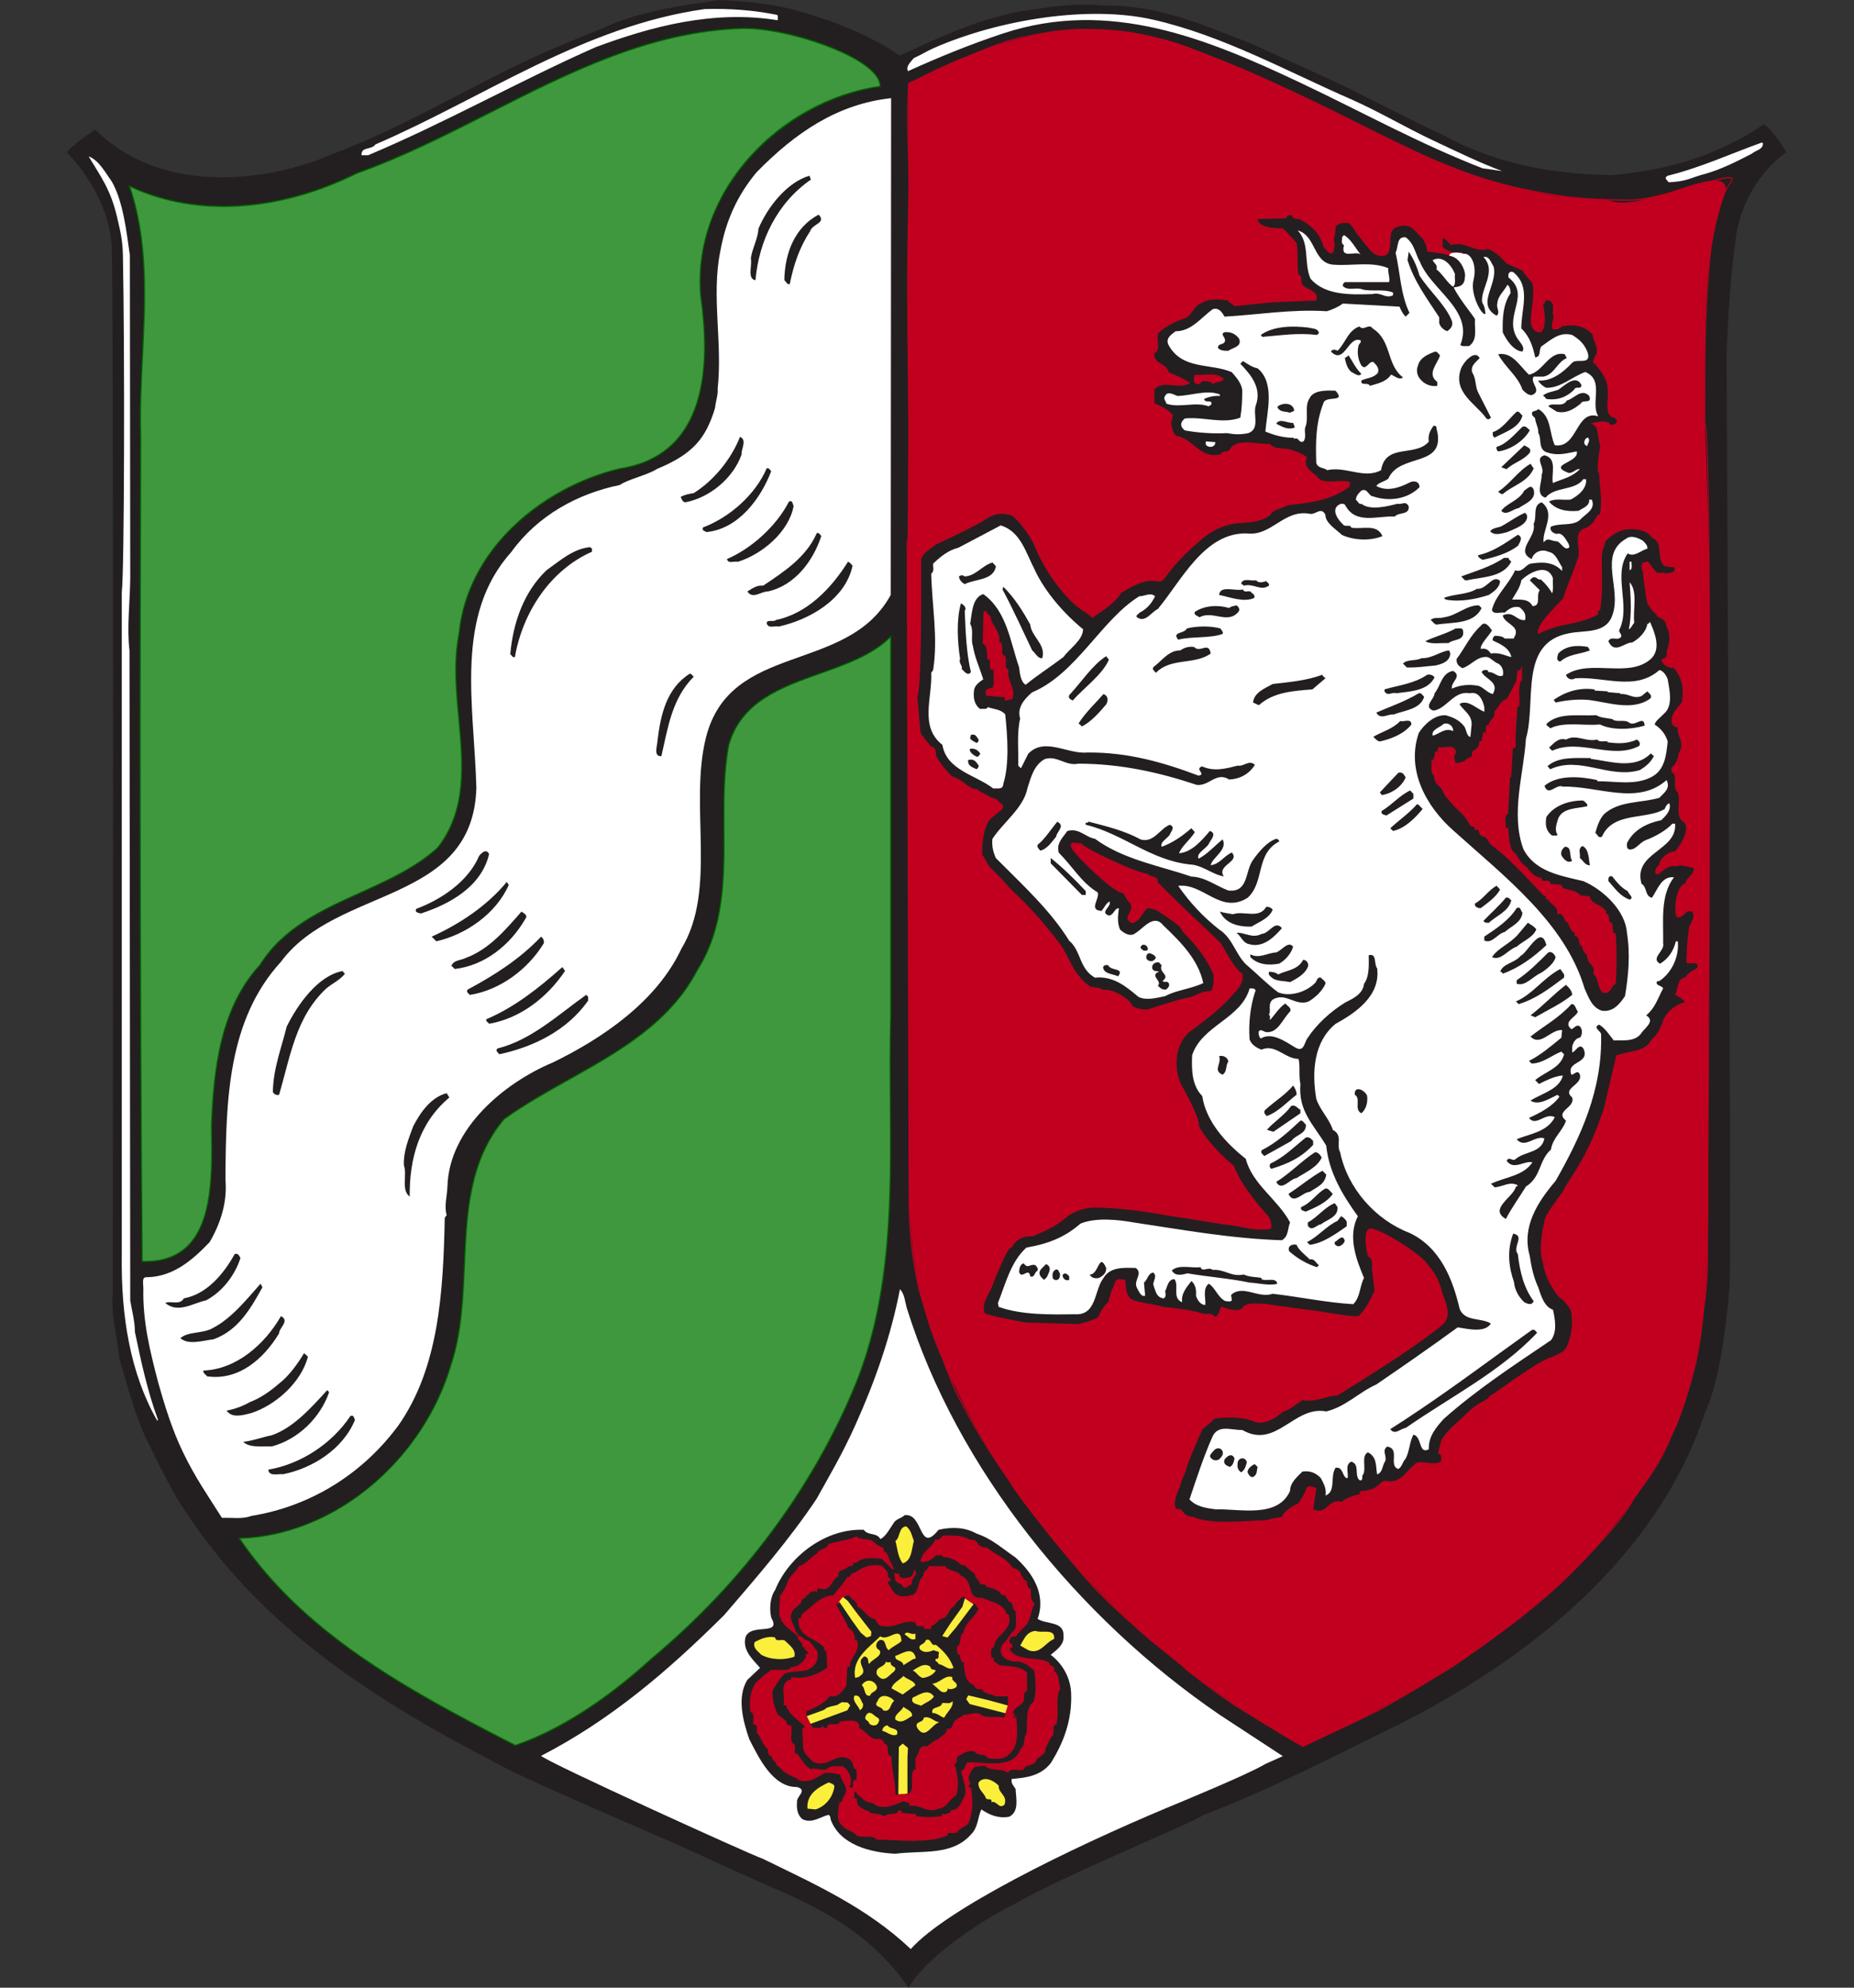 <svg id="Ebene_1" xmlns="http://www.w3.org/2000/svg" viewBox="0 0 560 600"><rect x="0" y="0" width="560" height="600" fill="#333333" stroke="none"/><defs><style>.cls-1{fill:#c1001f}.cls-2{fill:#fff}.cls-3{fill:#fcef3c}.cls-6{fill:#231f20}</style></defs><g id="nrw"><path class="cls-6" d="M242.2 3.61c10.36 3.03 20.49 6.99 29.58 13.16 13.62-6.29 27.13-12.7 42.73-14.2 6.05-1.16 13.03-1.4 18.97-.93 17-.11 30.5 6.17 45.06 11.76 8.2 3.87 15.89 7.18 23.78 10.86 10.3 4.77 23.17 11.81 33.75 16.59 15.37 8.39 31.88 11.67 50.63 12.02 17.11-1.4 32.47-6.06 46.09-15.37 2.92 1.86 6.76 8.44 6.76 8.44-8.04 5.71-13.72 15.57-15.13 25.09-2.32 15.66-2.8 34.63-2.91 36.03 0 3.5 1.46 265.74.94 280.18-.24 5.59-2.45 28.92-7.35 38.82-14.43 44.48-54.62 75.91-95.17 95.76-19.5 9.55-37.43 18.86-56.75 26.19-1.4 1.63-40.86 17.58-57.28 27.02-6.6 3.11-25.62 14.74-31.44 24.99-.69-.93 0 0-2.96-3.98-14.85-18.33-33.18-23.58-52.39-32.59-21.06-9.89-43.08-18.63-64.03-28.53-36.68-18.86-73.99-40.45-99.02-78.64-4.42-6.05-10.57-19.59-12.22-22.59-3.73-8.63-5.47-15.82-7.8-23.73-.87-7.47-2.57-13.51-1.98-19.92 0 0 .37-306.69-.35-316.2-.79-10.25-6.08-19.96-13.53-27.88 2.47-2.92 8.59-6.84 8.59-6.84 18.98 18.98 49.89 16.8 72 7.25 25.03-9.43 47.04-24.1 71.83-34 4.07-1.74 8.5-3.38 12.35-5.12 10.01-4.07 21.07-5.59 32.13-7.22 8.73.35 17.23 1.17 25.14 3.61"/><path class="cls-1" d="M362.88 15.89c41.01 14.43 77.44 44.34 122.67 44.4 10.12 4.84 36.14-12.56 35.79-2.73-8.19 22.07-5.86 46.56-6.41 69.86 2.82 66.41.94 133.02 1.09 199.51-1.31 40.49 5.47 85.36-19.15 120.71-24.24 37.28-63.6 61.44-103.26 79.57-46.89-25.94-86.87-66.19-108.32-115.63-10.96-22.67-11.12-47.91-10.71-72.5-.12-73.25-.78-146.72-.12-219.62-.52-31.45.12-62.91 0-94.35 22.94-12.01 49.37-21.1 75.31-13.56 4.45 1.09 8.8 2.57 13.02 4.34"/><path class="cls-1" d="m393.63 527.42-.1-.06c-5.07-2.9-9.43-5.59-13.29-7.96-1.75-1.08-3.4-2.1-4.88-2.98-6.74-4.18-13.4-9.4-16.6-11.91l-.46-.37c-.38-.63-2.7-2.46-5.39-4.58-3.1-2.45-6.97-5.49-9.94-8.3-1.14-1.07-2.03-1.85-2.97-2.68-1.74-1.54-3.55-3.13-7.08-6.67-5.47-5.04-25.84-30.27-28.3-35.06-2.85-4.02-10.18-14.78-16.41-27.43-.31-.61-8.96-22.06-11.07-31.61-2.7-12.29-2.69-22.64-2.68-27.06v-.94l-.59-196.56h.24c.47-16.65.28-33.55.1-49.9-.19-16.55-.38-33.66.11-50.66.19-6.43.04-11.98-.11-17.34-.18-6.62-.35-12.87.11-20.23v-.11l.12-.03c1.38-.43 2.91-1.18 5.04-2.22 1.43-.7 3.21-1.57 5.41-2.57 2.88-1.31 11.64-5.28 18.96-7.81 5.44-1.54 9.41-2.2 13.24-2.83 5.67-.93 10.99-1.06 18.38-.44 9.94.84 18.38 2.89 27.37 6.64h.07c20.39 7.95 37.16 16.33 45.22 20.36l2.44 1.22c7.95 3.96 22.76 11.33 30.34 14.17 13.42 4.63 21.77 6.03 27.86 7.05l1.06.18c10.36 1.77 23.39 1.49 23.52 1.49 3.33-.12 8.16-1.39 11.69-2.31 1.74-.46 3.12-.82 3.89-.93.44-.14 10.93-3.53 13-3.53.09 0 .16 0 .22.02.65.04 1.02.19 1.15.48.2.43-.21.97-.73 1.65-.47.62-1 1.32-1.11 2.01l-.02.13h-.13c-1.02.11-3.1 7.97-4.2 15.88-1.51 11.19-2.04 29.17-2.06 36.13v17.65c1.95 3.86 1.58 115.56.96 224.5-.09 15.24-.15 26.25-.15 30.04 0 3.39-.5 9.85-1.16 13.41 0 .03-.27 4.95-1.67 12.84-.75 4.3-4.33 17.92-7.86 24.78-2.12 5.07-3.65 8.74-10.5 17.92-.63.82-1.1 1.62-1.65 2.55-1.03 1.74-2.31 3.91-5.34 7.5-.05.06-4.7 5.43-8.76 9.69-8.27 8.71-13.87 13.15-18.36 16.72-1 .8-1.95 1.55-2.84 2.28-.07.05-6.57 4.88-16.54 12-4.11 2.93-21.9 13.23-22.08 13.34-1.86 1.24-9.36 4.73-15.97 7.82-4.67 2.18-9.08 4.24-9.45 4.56l-.09.08zm-35.05-23.48.39.31c3.19 2.5 9.84 7.72 16.56 11.88 1.47.88 3.13 1.91 4.88 2.99 3.83 2.36 8.16 5.03 13.18 7.91.7-.46 4.1-2.06 9.43-4.54 6.28-2.93 14.08-6.57 15.94-7.8.19-.11 17.96-10.41 22.06-13.33 9.97-7.12 16.47-11.95 16.53-12 .88-.73 1.83-1.48 2.84-2.27 4.49-3.56 10.07-7.99 18.33-16.69 4.06-4.26 8.71-9.62 8.75-9.68 3.01-3.57 4.28-5.72 5.31-7.45.56-.94 1.04-1.75 1.68-2.58 6.82-9.15 8.35-12.8 10.46-17.86 3.52-6.85 7.08-20.42 7.83-24.7 1.39-7.87 1.66-12.78 1.67-12.82.67-3.57 1.16-10 1.16-13.37 0-3.79.06-14.8.14-30.04.38-66.25 1.26-221.41-.92-224.35l-.03-.04v-17.75c.02-6.96.55-24.97 2.07-36.17.9-6.49 2.88-15.49 4.37-16.12.16-.73.69-1.43 1.16-2.06.39-.52.8-1.06.69-1.31-.05-.11-.25-.25-.9-.29-1.07-.25-9.82 2.45-13.1 3.51-.77.12-2.14.47-3.88.93-3.54.93-8.4 2.19-11.76 2.32-.13 0-13.2.29-23.59-1.5l-1.06-.18c-6.11-1.02-14.47-2.43-27.92-7.07-7.6-2.85-22.42-10.22-30.38-14.19l-2.44-1.22c-8.05-4.03-24.8-12.4-45.16-20.33h-.08c-8.97-3.76-17.39-5.8-27.31-6.64-7.46-.62-12.59-.5-18.3.43-3.83.63-7.78 1.29-13.2 2.82-7.3 2.52-16.05 6.49-18.92 7.79-2.2 1-3.98 1.87-5.4 2.57-2.09 1.02-3.61 1.76-4.98 2.21-.45 7.3-.28 13.51-.1 20.09.15 5.37.3 10.92.11 17.36-.49 16.99-.3 34.1-.11 50.65.18 16.4.37 33.36-.1 50.07v.16h-.24l.59 196.23v.94c0 4.41-.02 14.74 2.67 26.99 2.1 9.53 10.74 30.92 11.05 31.54 6.22 12.62 13.54 23.37 16.4 27.4 2.47 4.8 22.79 29.96 28.25 34.99 3.53 3.53 5.33 5.12 7.07 6.66.9.79 1.83 1.62 2.97 2.69 2.96 2.8 6.82 5.84 9.92 8.28 2.9 2.29 5.01 3.95 5.45 4.65z"/><path class="cls-2" d="M234.7 4.48c.46.35.11 1.05.24 1.63-19.44-3.14-38.19 1.86-55.07 8.15-22.69 10.01-45.4 22.82-68.68 32.6h-1.98c-.24-2.68 3.03-1.52 4.19-3.26 32.7-14.08 62.61-35.63 99.42-40.86 7.67-.24 14.9.35 21.88 1.75M432.97 42.44c8.06 3.78 13.61 6.52 20.72 9.2-1.99-.24-3.61-.58-5.82-.81-19.21-7.45-36.33-16.98-54.84-25.73-28.55-13.51-57.95-25.58-89.99-15.02-9.81 3.23-19.57 7.22-28.77 11.4-.81-1.4.91-2.88 1.73-3.93 3.17-1.48 3.49-1.89 6.07-3.05 19.68-8.61 46.74-12.96 66.1-8.59 21.11 4.76 40.67 15.69 60.23 24.19 8.37 3.73 16.34 8.48 24.57 12.34M269.04 179.59c-13.16 24.09-48.66 13.86-55.87 43.3-5.01 20.49 3.49 45.64-7.34 63.46-7.46 15.95-23.76 27.01-38.78 34.34-14.78 6.17-31.43 20.02-31.9 37.49-.11 2.91-1.04 6.05-.23 8.61l-.58.81c-.46 22.36-1.75 45.18-13.97 62.63-11.06 15.02-27.01 24.57-44.48 27.36-2.56 1.05-5.93.47-8.85.59-4.19-6.62-8.03-12.05-11.81-19.9-3.25-6.74-5.53-14.1-7.51-21.21-2.33-8.96-4.65-18.05-4.42-28.17-.14-2.6-.35-3.49 1.4-3.37 7.8-.24 13.62-5.35 18.63-10.6 3.26-5.59 5.36-11.99 4.77-18.74.12-24.21.7-48.31 16.77-65.88 16.99-22.94 57.98-17.23 59.02-52.51-.69-25.16-6.75-51.94 10.6-71.24 7.91-10.96 20.03-17.58 32.72-20.16 2.45-1.74 8.41-2.99 11.24-4.85 10.91-4.51 14.73-9.23 17.51-18.32.37-2.93.94-3.84.81-5.92 1.52-13.97-1.97-28.07.82-41.57 1.63-9.08 5.12-16.77 10.94-23.75 11.76-11.99 24.46-20.61 40.63-22.36l-.11 149.96zM532.51 43.25c0 1.98-2.22 2.09-3.37 3.14-4.54 2.33-9.08 4.66-13.97 6.06-4.28 1.05-5.45 2.36-11.18 2.57-.24-.58-1.68-1.23-.24-1.98 9.91-2.44 18.98-6.64 28.42-10.02l.35.24z"/><path class="cls-2" d="M33.76 54.78c3.49 6.17 4.42 15.08 5.47 22.29l.11 97.5c-.11 7.69-1.05 14.91-.23 21.77l.23 196.17c.47 3.14 1.41 6.17 1.41 9.55 1.86 8.96 3.84 18.05 6.98 26.54l-.24.24c-8.15-14.21-10.94-31.55-10.71-49.71V178.76c.81-6.05.9-73.81.35-101.4-.09-4.36-.46-6.29-1.83-12.08-1.89-8-4.81-11.9-8.53-18.07 3.15 1.16 5.01 4.89 6.99 7.57"/><path class="cls-6" d="M244.95 54.2c-10.13 6.98-15.72 18.39-16.76 30.38-2.57-.35-.94-4.42-1.4-6.63.46-3.14 2.09-5.71 2.32-8.97 2.67-6.28 8.38-13.85 15.37-15.94l.46 1.16zM244.71 69.8c-3.26 4.89-5.01 10.24-6.16 15.95-.82.24-1.05-.7-1.64-1.17.11-7.91 3.02-15.94 10.37-19.79 2.44 2.57-1.99 2.8-2.57 5.01M393.03 66.42c3.49 1.98 5.71 4.19 6.76 8.15 1.37 1.48 1.94 2.64 3.02 1.4 0-.81.7-2.33 0-3.38 0 0 .67-2.22.58-4.19 1.16-1.05 2.09-1.28 3.96-1.05 1.37 1.13 1.66 2.01 2.67 3.46 1.4 1.52 2.56 3.41 2.91 3.52 1.16 1.75 2.91 3.49 5.59 2.79 2.91-1.97-.35-7.8 3.85-8.73 4.07-1.17 5.11 1.74 7.34 3.6.84 1.87.98 1.28 1.4 3.96 2.09.24 5 .46 7.21 1.4 1.97.58 3.72 2.68 4.77 4.42.24 2.44-.35 3.84-1.75 5.59-.46.11-1.28-.24-1.63.35 1.39.92 1.74 3.73 3.96 3.84.23-4.89 3.84-11.99-2.22-15.38-2.32.36-4.07-.23-5.7-1.62v-2.79c1.16.58 1.63 1.27 2.56 2.21 4.66-1.28 6.86 2.44 11.17 1.17 2.1.81 4.09 2.67 5.59 4.42 2.57 1.16 3.5 1.42 5.6 2.58-1.99-1.22 2.03 3.06 2.03 3.06 1.37 4.13-1.16 10.62 0 13.39.59 1.6 1.92 1.81 2.74 1.69 2.09-1.52.81-8.15.58-8.15.82-.47.47-1.98 1.86-1.4 2.21.92.59 3.37 1.4 4.77-.11 1.16-.7 2.21-.46 3.6.7.93 2.45 0 3.02-.59 3.39-.7 7.22-.11 9.2 2.57.35 2.21 1.63 3.25 1.16 5.82-1.02 1.13-.46 1.63-1.16 2.33 1.16.93 4.51 4.78 4.54 8.04.46 2.9-1.15 7.32 1.4 8.72.59-.11.7.12 1.4.82.12 1.28-1.28 1.51-1.99 1.4-.81-1.99-5.94-.35-5.94-.35 2.8.58 1.9 4.47 2.92 6.66-.38 2.23-1.29 7.65-.35 8.46.11 3.85 1.05 8.15.23 12.35-1.4-.35-.9 3.06-5.24 4.42-3.14 2.21.11 6.52-1.75 9.55-.58 2.21-2.51 6.55-4.2 11.41-1.79 1.97-8.96 8.73-7.32 10.71.46-.7 5.71-2.32 5.71-2.32 5.35-1.03 9.89-2.22 11.75-3.37 1.05-.12 0-1.75 1.05-1.4 1.05-5.12.46-10.95.59-16.42.41-3.41-.18-.2 1.16-4.54 2.16-2.51 5.24-3.39 5.24-3.39 3.26-.58 7.11-.23 8.72 2.34 3.62 1.16 1.17 6.52 3.85 8.61 1.05 0 1.75.47 2.8.24.94 1.86-1.4 1.64-2.45 1.97-.7-.46-1.74-.11-2.56-.23-1.05-.81-1.86-2.21-2.79-3.39-.7-.23-.94.59-1.64.24-.46.7-.46 1.86 0 2.56 0 0 .7 6.75 1.4 9.78 0 0 1.81 3.05 2.67 3.19.11 1.51 2.91 1.03 3.06 3.65 0 .15 2.04 2.76.11 7.71.35 1.64-.34 1.99-1.61 2.45.11 1.16 1.74 2.44 3.37 2.56l.23-.24c2.56 2.8 3.37 6.41 2.56 10.6-.93 1.28-3.37 3.49-3.02 5.59-.24 0 0 1.86 1.86 1.97-.46 2.69 2.35 4.42.24 7.8 0 0-.11 2.74-2.21 4.42 0 .7.11 1.64.81 1.75.81 1.64-.46 4.66 1.16 5.6 1.04 3.14-1.16 7.32 1.97 9.2 0 0 2.27 2.29-2.82 8.69-2.3-.15-5.09 2.83-4.74 4.12-.59-.24-2.1 2.58-.59 2.79 1.86-.82 2.79-2.91 5.6-2.44 1.92-.68 3.6.35 5.35.46.11 2.32-1.97 2.49-2.56 4.77-3.06.78-3.26 8.26-2.79 9.54.74 2.01 3.37-1.15 3.37-1.15h1.63c.58 1.39.26 2.29-.81 4.19-.81 2.18-1.05 11.17-1.05 11.17.94 1.05 4.07-.94 3.25 1.75-1.26.7-2.79 1.51-3.6 2.79-2.32.12-2.21 3.61-3.02 5.25 1.28.7 2.32 1.4 3.02 2.21-2.67.58-6.4 3.26-6.99 6.75-.7.24 0 1.81-3.37 4.77-1.05 2.67-5.35 3.28-5.35 3.28.14 0-4.51.96-5.1 1.31 0 0-2.83 12.17-3.75 16 0 0-2.95 8.89-5.36 12.93-.7 2.21-6.41 10.82-6.41 10.82-.24 1.4-6.16 8.15-6.16 10.13 0 0-2.19 8.76-.47 12.57.47 5.2 4.66 10.48 5.01 10.6 1.72 1.02 3.37 3.85 3.37 3.85s1.4 5.17-1.16 10.94c-.95 2.13-4.2 2.91-6.4 3.95-3.85 1.64-14.91 9.9-17.12 11.18.35.82-3.41 1.63-6.66 5.01-2.34 2.44-6.26 5.12-7.78 8.38 0 0-.81 2.9-.94 3.84 1.29.11.82 1.51.94 2.32-2.21 1.63-6.87-.93-8.15 1.05-2.56 1.99-4.09 5.94-8.97 4.77-1.86.93-2.67 2.67-5 2.79-.81.7-2.69-.34-2.56 1.4-1.05-.11-5.25 1.52-5.25 2.22-4.3-1.29-4.54 4.3-8.72 2.2 0 0 .81-5.12.93-6.4-.93-.11-1.86-.93-2.79-.23-.7 2.09-2.65 5-2.8 5-2.04.73-4.55 2.8-4.77 3.96-1.28.11-5 1.04-5 1.04-7.11.11-16.07 1.4-21.89-1.04-3.85-.33-2.44-2.8-5-2.34-1.51-1.97 1.04-6.51 1.15-6.97.24-1.52 1.29-3.61 1.64-4.42.12-1.75 5.01-12.58 5.01-12.58 1.05-1.16 2.79-2.21 3.72-3.37 0 0 7.54-1.2 12.57 1.16 3.49.59 6.41-1.86 8.38-3.37.81.24 5.59-3.37 5.59-3.37 3.96.81 7.21-1.29 10.6-1.4 20.89-12.83 27.89-18.23 31.55-21.18 3.37-2.8.93-7 0-10.13-1.2-5.1-3.81-7.43-4.25-8.15-1.68-2.8-12.37-9.75-16.71-10.83-2.79-.81-2.35 4.57-1.39 8.38 1.74.35 1.16 3.61 1.16 3.61.11.35.81 6.75.81 6.75-1.05 2.27-2.79 5.77-4.77 7.57-1.28.46-11.76-1.4-11.76-1.4s-13.38-1.75-16.83-2.3c-2.79.11-4.36-.61-6.34.9-1.05 2.21-6.29.12-6.4 0-.93.35-.46 2.67-2.21 3.02-.7-1.28-2.07-.59-3.96-1.05-1.75-.69-8.44-1.72-11.21-1.85-3.05-1.03-9.46-1.31-10.56-2.91-2.01-2.9-.35-5.97-1.99-5.36-2.9-.7-2.01 1.13-3.36 3.15l-1.06 3.6c-1.28 1.29-2.2 2.46-2.79 4.2-.23 1.05-6.17 2.45-6.17 2.45l-15.97-.47s-11.51-2.1-12.31-2.8c-1.17-3.02 1.04-5.23 1.97-7.56 0 0 4.77-12.81 6.17-12.33 1.16-2.34 3.49-3.5 6.4-3.37 3.37-1.4 6.87-3.04 9.55-5.25 2.62-2.45 6.69-3.46 8.96-3.37 8.79-.11 21.18 2.21 21.18 2.21l17.58 2.8c6.26.58 9.2 2.21 14.56 1.39.7-1.28-.59-3.6-.59-3.6-7.27-8.13-9.46-12.49-10.62-15.55-2.62-1.75-9.46-8.87-10.56-12.17.46-1.97-4.54-10.94-5.6-12.8 0 0-3.63-8.51 2.22-14.8 1.4-1.28 9.13-6.38 13.51-11.61 1.59-1.74 3.72-3.75 3.01-6.55-2.31-1.04-5.94-8.58-6.51-9.16-1.28-1.4-13.59-12.66-19.06-18.49.29-2.04-2.71-1.33-2.95-2.51-2.32.35-19.67-7.8-20.14-9.2-1.4.35-3.6-1.16-3.01 1.4 1.39 2.56 13.5 14.21 15.59 13.62.94 1.05 1.17 2.44 2.22 3.14 1.5 2.8-2.92 4.2.59 6.06 2.55-.7 3.02-3.26 4.76-4.65l2.36.58s8.35 5.01 8 6.4c3.84 3.85 7.34 8.04 9.43 13.03 0 0 .46 3.74-.81 5.13-2.67-.24-4.07 1.28-6.4 1.86-3.53.49-11.65 3.49-13.16 3.72-1.29-.18-2.92-.35-4.19-1.16.11-1.29-5.36-5.36-8.62-4.78-.93-.8-2.69-.69-3.96-1.04-1.86-1.05-4.54-4.42-4.77-5.12-.81-.93-2.89-5.83-4.48-7.85-6.25-8.01-8.73-10.63-15.31-16.95-1.86-2.27-3.6-4.01-5.59-5.92-1.16-1.16-1.97-3.62-2.56-3.85 0 0-.23-8.15 2.56-10.94 1.05-.94 2.22-1.87 3.37-2.8 1.29-1.75-1.15-2.1-1.39-3.04-.7 0-5.01-2.2-6.17-3.14-2.8-.11-3.28-2.42-7.52-3.87-3.96-4-4.83-6.38-4.83-6.38.12-1.16-.11-2.56-1.4-2.56 0 0-2.99-3.49-3.23-4.3l-.96-10.83c1.25-2.42 1.16-29.33 1.16-29.33V168.7c.7-1.97 2.91-3.02 4.2-4.19 1.63-.7 13.5-6.4 15.02-7.57 3.14-2.2 5.46-2.07 7.91-1.4 1.92.79 6.43 7.04 7.22 9.55.96 2.16 3.43 8.13 9.68 15.11 4.66 4.81 5.34 3.98 7.65 6.32.7-.7 6.76-4 8.62-7.46 11.39-7.3 10.65-.85 13.71-5.12 5.1-7.12 12.83-12.8 12.83-12.8 6.38-4.09 10.95-3.02 10.95-3.37 1.75 0 5.76-.56 7.8-2.45.35-1.51 4.42-2.1 5.01-2.8 7.1-.7 13.5-1.63 18.74-5.59l.23-1.39c-3.49-1.17-8.15 1.28-10.25-1.99-1.51-1.16-4.07-2.79-2.79-5.36-.94-1.28-4.19-2.2-4.19-2.2-2.22-1.05-5.47 0-7-1.99-3.95.24-10.36-2.09-12.33 1.99-.82.46-2.21.11-2.56 1.16-6.4 1.39-7.92-4.54-13.38-5.59-1.16-.82-1.4-3.15-1.64-3.96.47-.59.24-1.51.59-2.22-.94-1.74-5.36-3.6-5.59-3.6v-4.19c2.67-3.15 7.56.23 10.82-1.99-1.75-1.16-4.07-2.32-6.41-3.15-.93-3.14-4.77-2.44-4.41-5.82 1.97-.81.7-3.95 1.05-5.82 1.85-2.44 7.56-4.54 7.56-4.54 2.67-.46 3.02-3.84 5.59-4.77 1.97-1.28 5.25-1.28 7.8-.81l2.25 1.74 11.15-1.16 13.5-.58c1.05-3.03-3.02-3.15-4.19-4.78-.7-.81.24-2.67-1.16-3.02-.59-3.03 0-6.53-.59-9.55 0 0-2.67-3.15-4.2-4.43 0 0-7.32.35-7.56-2.79l8.73-.23c0-1.06.81-.82 1.64-.93.23 1.63 1.97.81 2.79 1.4"/><path class="cls-2" d="M403.17 79.92c5.35.35 11.29-1.05 16.18 1.05-.24 1.28.58 2.92.23 4.19H406.2c-.35.36-.7.58-.59 1.17 1.52 1.63 4.07.23 5.95 1.05 2.9.7 6.4-.24 9.2.93v.81c-2.22 1.17-3.74-1.05-6.17-.35-6.99.23-14.45.35-18.76-4.66-2.09-4.89-.11-10.47-3.84-14.55 5.71 1.62 4.55 10.24 11.18 10.36"/><path class="cls-2" d="M410.96 76.78c-1.64-1.16-6.17 1.63-5.01-2.79-1.05-.47-.46-1.63-.58-2.44l.58-.58c2.21 1.28 3.61 4.19 5.01 5.82"/><path class="cls-2" d="M428.77 78.76c3.37 8.85 16.53 14.79 12.33 25.38.7.58 1.64.23 2.57.35 2.79-1.87 1.63-5.24 1.85-8.15-.23-.72-4.94-6.32-6.39-9.52-.19-.38 3.34.44 3.34-3.2.41-1.22-1.16-5.97-4.66-6.41-.3-1.32 3.55-1.05 4.22-.58 2.04-.44 4.22 3.06 3.06 7.86-1.16 4.22 2.63 11.16 3.59 10.22-.12-1.4-.27-2.22-.97-3.38-.72-4.08 4.57-9.31.38-13.73 1.74-.47 2.2 1.62 3.02 2.79 1.51 5.47-5.47 11.4.93 14.9 1.29-1.05-.23-2.33.24-3.73.12-2.22 2.09-3.73 3.02-5.59.81.47.94 1.63.94 2.57-2.22 3.26-2.45 7.45-2.34 11.75.94 2.1 3.27 5.71 5.94 5.82 1.06-1.51-1.28-3.14-1.97-4.76-3.26-6.53 4.42-12.35-2.21-17.58-.24-.93.11-2.09 1.4-1.63 5.47 4.42 2.44 10.94 2.44 17 2.57 2.44 3.5 5.47 4.2 8.73 1.97-.12.93-2.45 1.97-3.38 2.8-1.87 5.25-4.42 9.21-3.38 2.44 1.51 3.84 2.91 4.77 5.59.8 3.61-3.39 1.4-4.77 2.79-2.69 2.91-6.3 5.71-10.26 5.36.24.7 1.52 1.86 2.45 2.21 4.31.11 7.81-3.37 11.76-4.77 5.94 2.45 1.4 9.42 3.96 13.38-6.87-2.2-6.17 9.78-13.16 8.73-1.75-3.72-.94-8.62-5.01-10.94-.58.93-2.44.23-1.74 1.96l.81.82c0 1.28 1.16 3.15.93 4.42 1.17 1.63-.23 5.12 2.8 5.94 3.15 1.05 5.7.24 8.85-.35.81 3.49-9.2 3.96-2.45 6.52 1.29.11 2.34-1.4 3.37-1.16-2.31 2.44-5.12 2.9-8.14 4.19-.59-2.56 1.51-7.45-2.56-8.37-3.15.93.35 3.6-.82 5.81.12 2.34-1.97 6.17 1.17 6.99 2.79-3.49 8.85-1.99 11.4-5.59h.82c.35 2.79-2.34 5-4.66 6.17-2.21.24-4.65-.46-6.52.59 2.1 2.55 5.47 3.14 8.96 2.79 1.17-.82 3.39-1.4 3.16-3.37h.8c1.29 3.02-1.97 4.31-3.61 6.16-2.2 1.87-5.92.81-8.72 1.99-.59 1.16.81 2.09 1.75 2.2 1.74-.58 2.79 1.76 3.6 3.04l.24.94c-1.4 1.5-2.67-1.64-3.84-1.75-1.64 0-2.69-1.4-3.96.35-.59-3.61 3.85-8.73-.59-12.11-2.91.81-1.28 4.54-2.45 6.51 1.05 3.96-5.81 8.04-.58 10.61.58-2.11 3.02-3.16 5-2.22 2.34.35 3.04 3.04 4.2 4.66v1.16c-2.56-2.79-5.94-2.79-9.55-2.21-1.63.46-2.45 2.8-4.65 1.99-1.99 4.42-5.95 7.56-7 11.99.47 1.51 2.57.58 3.85.81 1.28-1.16 2.56-2.09 4.54-1.63 1.16 1.05 1.99 1.86 1.64 3.85-2.67.34-3.49-2.92-6.76-1.4.46 2.66 5.71 3.14 3.39 6.74v.24h-2.8c-.59-.7-1.97-.81-3.02-.81-.47.35-.7.81-.59 1.4 1.99.94 5.12 2.21 5.6 5.01-1.76-.35-3.5-1.52-6.18-1.05-.93-1.4-1.74-1.63-3.02-1.4-.35-1.28 2.45-3.96 3.37-5.59-.7-.94-2.09-3.14-3.37-1.4-3.25 2.91-4.89 6.87-7.32 10.01-.11 1.52.58 2.1 1.74 2.79 2.69-.8 4.42-3.71 7.57-3.36 1.04.23 2.09 1.63 3.26 1.97 1.16.7 1.74 2.1 1.39 3.61-1.63.7-2.44-1.16-4.42-1.05.11-.35-.23-.7-.58-.59-.58-.11-1.05 0-1.4.59 1.17 2.21 5.47 3.02 3.37 6.64-1.74-.46-2.67-1.86-4.19-2.45-2.67-.58-5.71-.35-8.15.82-.47-1.99 3.25-3.72.35-5.36-3.5.59-3.72 4.54-5.6 6.76 0 1.74-3.6 4.07-.35 5.23 3.96-.46 6.18-6.16 10.95-5.23 2.8-.7 3.96 2.09 4.44 4.19v1.39c-2.57-1.04-4.55-3.49-7.23-2.55l-.23.35c1.51 2.09 3.72 3.25 3.61 6.05l-.35 3.72c-1.16-.11-1.16-2.1-1.86-3.15-1.52-1.97-3.49-2.79-5.6-3.37-3.25-.23-6.51 2.69-8.15 5.36-3.84 11.17 2.22 22.23 10.61 29.57 15.12 13.62 33.63 27.71 39.46 47.51 1.16 2.55 2.2 5.81 5.24 6.74 3.37.47 5.35-1.97 6.99-4.42 1.05-6.4 1.63-12.57.58-19.09-.46-6.75-7.21-13.03-13.16-15.6-6.75-1.63-14.67-2.79-18.16-9.77-3.84-10.71.11-22.36.82-33.29 3.25-11.07-2.34-28.99 13.15-31.79 4.66-.93 10.95.24 12.92-5.35 3.02-8.04-4.42-18.28 4.2-23.18 1.51-1.16 3.6-.23 5 .59.7.7 1.52 1.4 1.4 2.44-1.97.47-3.96 2.69-5.94 1.41-4.54 6.52.94 15.6-2.45 22.93-.69.81 1.75 2.09-.34 2.79-1.05.24-2.46-.58-3.04.82 1.86 4.06 4.77.35 7.22.35 2.09-1.17 4.19-3.26 4.54-5.6.35.11.59-.46.81-.58 1.4 3.15 3.5 8.15.24 11.17-6.75 5.95-18.17-.11-25.62 4.77.24 1.05 1.52 1.86 2.8 1.05 8.73-.58 18.05 3.96 25.38-2.45 1.05 0 2.2 1.64 2.55 2.8.47 3.02 1.76 7.92-1.15 10.36-.94 1.05-2.57 2.1-2.8 3.26 1.99 1.28 3.26 2.91 3.95 5.12-.46 4.07-.81 8.72-5.11 10.82-4.89 2.45-10.6 1.17-16.18 1.17v-.35c-4.9-1.05-11.76-1.75-15.95 1.74 1.28 3.39 3.49-.7 5.57.24 10.72-.24 22.47 5.82 31.32-1.97 1.29 2.55-.8 3.84-2.2 5.35-5.59 1.63-12.22.81-16.76 5-1.4 1.64-1.99 3.62-2.57 5.6.7.35.7 1.63 1.99 1.16 3.37-7.69 13.27-5.01 18.97-8.38.24-.7.7-1.51 1.4-1.75.7 1.99-.94 3.72-2.44 5.12-4.07.82-8.38 2.8-10.37 6.99 0 .7-.11 1.75.82 1.86 1.85.12 2.9-1.97 4.77-2.79 2.9-1.05 6.39-3.04 8.15-5.01h.81c.7 8.27-12.81 8.62-10.13 18.17 1.75.93.94 3.72 3.14 4.19 1.64-2.34 2.92-6.64 6.65-6.17-4.19 5.47-3.15 13.16-3.26 19.92.58 2.31-3.96 4.54-.93 6.16 2.66-1.63 4.07-3.96 4.77-6.75h.58c.46 4.66-1.86 9.55-5.59 11.99-.35 0-.7 0-.81.35-.12 1.16 1.63.94 1.97 1.87-1.63 3.01-2.34 5.81-5.12 8.14 3.02 1.75-.7 3.96-1.63 5.6-1.99 2.44-5.48 1.85-8.15 1.97-1.06-1.29-2.69-3.85-4.42-4.77-1.99.81.35 1.86.58 2.8.47 16.88-6.17 31.08-13.73 44.35-5.36 6.29-10.37 13.86-7.8 22.71.46 3.37 1.28 6.75 2.55 9.42.82 2.56 1.87 5.94 4.44 6.76.7 3.02 1.28 6.75-.59 9.2-11.17 7.56-22.12 14.66-32.37 23.74-2.32 2.56-4.66 5.24-4.54 9.2-3.15 1.63-1.99-3.85-4.66-4.42-1.16 2.21-1.16 5-2.32 7.22-.94.93-1.05 2.44-2.21 3.14-3.15-.94.69-6.17-3.39-6.75-1.85 1.28.35 3.26-.81 4.77-.69 1.28-.58 3.02-2.21 3.61-.46-2.1.12-5.25-2.79-6.65-2.1 1.05-.46 4.66-1.4 6.65-.7.46.24 2.09-1.16 1.74-1.64-1.51.23-4.77-2.45-5.59-2.1.93-.7 3.61-1.16 5.01-1.64-.12-1.16-3.61-3.61-3.15-1.75 2.8.24 7.11-3.02 8.38.35-2.1-.58-3.61-1.4-5.24-1.51-1.64-3.37-2.34-5.59-1.99-1.64 1.64-3.72 3.37-3.72 5.83-3.72 8.37-15.26 5.34-22.36 5.57-2.91-.35-6.06-.81-8.02-3.02 2.09-6.17 4.3-13.03 6.97-18.98 1.75-3.72 5.71-1.85 8.97-1.97 10.25 5.94 15.6-7.45 25.37-5.59 5.82-1.4 9.9-5.82 15.14-8.15 8.02-5.47 16.41-11.3 24.56-17.23 3.04.47 8.27 1.75 10.01-1.16-3.02-1.86-7.8-.46-9.42-4.42-2.09-8.96-5.81-18.51-15.13-22.93-10.36-3.96-18.74-13.51-20.96-24.33-1.28-2.34.93-5.12-2.21-6.76-1.05-3.37-3.96-6.06-5.01-9.43-1.4-8.26-.7-17.22 5.82-22.58 6.17-3.37 13.62-8.5 12.57-16.76-1.05-1.29 0-4.66-2.55-3.96 0 2.32.34 6.29-1.4 8.61-.35 3.02-3.15 4.42-5.6 5.6-4.54 2.79-8.72 6.62-11.4 10.7-1.05 1.29-1.05 4.42-3.61 3.04-3.15-1.86-7.22-4.89-10.6-2.8-.59-.59-.7-1.39-.59-2.2.59-.71 1.4 0 1.99.23 3.72.59 5.11-3.84 7.45-6.17.59-1.16-.81-1.63-1.4-2.44-1.74 1.04-3.26 3.49-4.66 5-.11-.58.24-1.28-.35-1.63.82-1.17-.46-3.15 1.17-4.55 3.95-2.32 6.86 2.1 10.82.59 1.97-1.16 4.07-3.04 5.12-5.36.11-.81-.93-1.28-1.4-1.86-1.16-.24-1.16 1.05-1.75 1.64-2.9 2.9-7.8 4.19-11.16 2.79-3.27-2.44-5.6-4.89-8.97-7.8-3.72-2.9-4.54-8.5-8.85-11.17-4.89-3.85-8.96-8.27-12.35-13.16 7.57-.93 12.81 8.73 20.96 3.61 5.25-4.77 2.32-13.27 9.55-17 0-.46-.46-.81-.93-.81-2.8.93-5.25 3.95-7 6.4-2.44 3.37-1.28 9.9-7.45 9.2-3.72-1.4-6.97-4.07-11.17-4.2-9.9-3.37-20.49-5.12-29.1-11.4-2.91-.47-4.77-3.39-8.38-2.34-1.29 1.99-3.37 3.61-2.56 6.52 4.2 4.19 6.87 9.08 11.76 11.99.7 1.99-2.91 5.36 1.17 5.6.8-.94 1.61-2.69 2.44-2.8.59 1.63-3.14 3.15-.24 4.2 1.52-.12 1.64-2.22 3.02-2.22-.23 2.22-.58 4.2.35 6.41 1.05 1.04 3.15 2.44 4.77 1.04 2.45-1.5 5.47-5.92 8.38-2.2 5.24 5 10.48 10.25 12 17.35-3.61 1.75-8.15 2.1-11.53 3.95-2.44.47-5.57 1.4-8.02.24-3.85-3.26-7.69-6.4-13.16-5.82-4.89-2.79-4.07-8.04-7.8-11.17-5.59-9.08-14.1-16.87-22.12-24.92-.82-1.74-1.29-3.72-1.05-5.81 3.25-5.01 9.43-9.32 10.6-15.37 1.04-3.26 1.97-6.99 5.24-8.73 3.72-1.16 6.29 2.21 10.12 1.4 12.81 0 24.57 2.67 35.74 6.4 3.72.46 5.95-4.07 9.78-1.63 3.26-.11 6.06-1.64 7.8-4.42-1.74-1.64-3.37.59-5.24.24-3.61.93-7.1 1.85-10.71.23-2.45.81 1.4 2.32-1.05 2.8-10.48-3.96-21.31-7.1-33.53-6.99-6.17.58-12.92-4.77-17.92.35l-2.22 4.42-.81-.81c.11-4.77-.47-9.9.58-14.21-1.05-3.26 1.29-5.95 3.61-7.91 13.38-5.6 20.97-22.01 32.37-29 1.64 0 3.37-1.28 4.77 0-1.16 2.34-2.55 3.85-4.77 5.01-.23.47-1.4.82-.58 1.4 2.45 1.63 4.19-1.64 6.17-2.56 7.1-8.5 14.08-23.17 26.89-22.82 7.45.93 11.17-7.34 18.97-5.94 1.75.47 3.5-2.34 4.77.35 0 2.44 3.15 4.31 5 6.05 3.61 1.64 8.5 1.87 12.23.35-1.75-3.84-5.82-1.97-9.43-2.55-.23-1.17-1.97 0-2.56-1.06-1.5-1.4-2.91-3.6-1.97-5.12.7-1.04 2.32-1.5 2.79-.46 3.15 5.71 9.55 3.04 14.91 3.27 1.16-1.41 4.42-.35 4.19-3.04-.93-1.86-1.97-.47-3.37-.81-3.26.81-8.27 2.1-10.95 0-.58.46-1.05-.81-1.63-1.16 0-1.17.81-1.99 1.63-2.8 1.87-.93 2.22 1.75 3.61 1.75 4.77 1.64 10.48.81 13.97-2.8 0-1.75-1.75-2.1-3.02-1.39-3.15 1.63-6.87 2.79-10.01 1.05.58-1.05 2.44-1.29 3.6-2.22 3.39-7.8 17-3.26 14.8-14.21-.35-.58.11-1.97-1.17-1.74-.93 1.39-1.74 2.79-1.39 4.77-4.09 4.77-13.05.35-14.43 8.62-5.12 2.79-10.6-1.29-16.31 0-.81-.82-2.79-.47-3.26-2.22-.23-6.4-.11-12.33 2.22-18.16.69-2.21 6.97.11 3.6-3.61-2.56-.11-6.64-.24-7.8 2.22-1.75 2.44-.11 6.27-1.4 8.96-.23 1.39.47 3.14-.58 4.19-1.52.46-1.17-1.51-2.8-.81v-.35c-3.39 0-5.94-.82-8.61-1.87.46-5.81 3.02-14.66-2.34-19.09-1.63-.35-3.02-1.28-4.42-2.21l-.81.81c3.37 3.49 6.41 7.34 4.77 12.33-1.16 2.69 1.4 7.22-2.32 8.62-2.21.46-4.07.46-6.41 0-4.42.23-9.07-.12-12.8-.82-1.64-1.26-1.29-2.55 0-3.6 5.7-.59 11.4 1.75 16.76-.24.46-2.67.59-5.35.59-8.15-.12-2.2-1.86-4.07-3.15-5.58-6.4-2.8-15.13-.58-19.21-8.39-.81-1.98 1.05-3.03 2.21-3.96 4.77 0 7.69-4.08 11.17-6.63 1.87-.7 2.91.93 3.61 2.21 10.36-.58 20.14-2.32 30.97-1.63 1.75-.58 3.39-1.27 4.77-2.32l17.12.93c.46 1.06.93 2.1 1.86 3.03l1.16-1.16c-2.69-5.47-2.8-12.11-4.19-18.16.93-1.87.23-4.9 3.02-4.66 2.56 1.86 2.9 4.77 4.19 7.22"/><path class="cls-6" d="M428.77 83.19c3.02 4.77 7.91 8.85 9.78 13.73.46 1.4-.47 2.45-1.4 3.03-1.05-.23-2.21-1.4-2.44-2.44v-1.74c-3.74-5.71-7.57-10.83-9.56-17.23l.35-2.56c1.51 2.21 2.56 4.65 3.26 7.22"/><path class="cls-2" d="M439.48 82.72c-.24 1.28.46 2.91-.59 3.84-1.74-1.16-3.14-3.84-5-5.24.46-1.4-.81-1.87-1.16-2.79 3.02-1.63 5.7 1.51 6.75 4.19"/><path class="cls-6" d="m398.39 100.53-.59.58c-5.82-.7-10.71.11-16.53.58l-.46-.58c3.96-2.79 9.77-2.79 14.43-2.22 1.16.35 2.8.12 3.15 1.63M414.58 99.13c5.92 3.73 4.07 10.94 9.2 14.79-1.29.93-2.45-.47-3.62-.82-1.5 2.22-4.07 2.67-6.39 3.37-.59-1.28-2.81.24-2.57-1.63 1.75-.81 3.74-.7 5.01-2.33.46-1.4-.47-2.32-1.4-3.25-1.39-.35-2.21 2.79-3.61 1.05-1.04-1.74-1.39-4.08-.81-6.17.24-.47.81-.7.58-1.4-3.72-1.52-4.89 7.57-8.96 3.38.35-.82 1.51-.58 1.99-.24 2.44-2.33 3.14-6.17 6.64-7.34 1.16 1.52 2.8-1.05 3.96.58M374.29 102.28c.94 2.44-2.09 2.68-3.26 3.61-1.16 0-2.32 0-3.14-.82-.11-1.4 1.39-.93 1.97-1.75.81-1.4-1.63-2.33 0-3.03 1.86-.23 3.49.58 4.42 1.98M434.95 107.28c-.7 2.44-3.96 5.47-1.05 7.81.46.23.11.93.24 1.39-1.52.24-3.5-.24-4.78-1.63-1.28-1.16-1.74-3.03-1.04-4.54.58-2.44 3.26-3.49 5.24-4.19.81.23.81.58 1.4 1.16M473.25 108.1c-2.91 1.16-3.72 4.89-6.99 5.58h-3.02c-1.29 1.87 2.79 4.31-.59 5.6-1.16 0-1.97-.82-2.79-1.64-1.4-4.19-5.25-6.75-7.34-10.7 4.3-.82 6.64 3.73 9.31 6.16 4.3-.82 6.05-7.33 10.82-6.16l.59 1.16zM446.93 108.1c-1.15 1.28-2.91 2.33-2.21 4.42 1.17 1.74.82 4.08 1.75 5.93l3.85 7.58c-.24.45-.94.8-1.4.23-3.02-4.31-10.37-7.92-7.56-15.13.8-1.98 4.19-5.71 5.57-3.03"/><path class="cls-6" d="M411.19 112.88c-.81 1.04-2.09-.24-3.02-.59-1.29-1.16-1.64-2.68-1.97-4.19l1.16-.82c1.05 1.63 2.1 3.85 3.84 5.6"/><path class="cls-1" d="M369.63 114.27c-.58 1.4-1.97.7-3.14 1.64-.7-.7-1.97-.94-3.37-.82-.59.82-.94.94-1.87.82-.93-.59-.69-1.99-.34-2.8 2.91.35 6.16-.93 8.72 1.16"/><path class="cls-6" d="M477.67 116.25c0 1.5-1.75.11-2.21 1.39-2.21 2.22-5.01 3.27-8.38 2.8-.35-.35-.59-.93-1.05-.93.81-1.06 3.15-1.29 4.66-1.87 2.1-1.39 5.35-4.77 6.99-1.39"/><path class="cls-2" d="M368.46 119.51c-1.39-.11-3.37.23-4.77.93.35 1.51 2.45-.12 2.21 1.64l-.81.58c-4.07-1.51-8.73.59-12.8-.81-.12-.81-1.06-1.52-.36-2.32.7-1.64 2.67-.35 3.72 0 4.31-.11 8.85-1.99 12.81-.46v.46z"/><path class="cls-6" d="M480 119.51c1.05 2.56-1.97.93-2.55 2.32-1.87 1.51-4.2 3.14-7.23 2.44l-2.55-1.63c.94-1.4 4.42.59 5.59-1.75 2.21-.46 4.31-3.84 6.75-1.39M390.82 123.46c.35.94-.81.7-1.16 1.16-1.28-.58-3.02 0-3.85-1.74.7-1.05 4.2-1.75 5.01.58M459.85 125.45c-.93 3.72-5.35 5-8.38 6.64-.69-.36-.58-1.06-.58-1.64 2.91-.93 4.89-4.07 7.22-6.16.81-.24 1.16.7 1.74 1.16M391.06 128.82v.24c-1.99.81-3.84-.24-5.59-1.17 1.16-1.75 3.36-.11 5.12-.23l.46 1.16zM462.08 129.87c-1.87 3.37-5.95 5.92-9.55 6.4-.47-.35-.59-.81-.47-1.39 3.02-.82 5.36-3.74 7.8-6.06 1.06-.35 1.52.46 2.22 1.05M223.99 137.21c-2.56 7.21-9.66 13.03-17 14.42-.94-.11-1.16-1.26-1.4-1.61 1.16-.7 2.56-.94 3.96-1.17 6.29-3.95 11.41-10.48 13.97-17 2.21 1.05.35 3.49.46 5.36"/><path class="cls-2" d="M479.65 132.09c.81.93-.11 1.74-.24 2.55-1.61-.46-.7-2.55.24-2.55M367.08 133.47c.11 2.1-3.62 1.75-2.8-.23l2.8.23z"/><path class="cls-6" d="M462.08 136.62c-1.99 2.45-4.77 2.91-7 5.01l-1.63-.59 6.99-6.64c.35.46 2.32.7 1.64 2.21M463.24 141.4c-1.64 3.96-6.17 5.12-8.96 7.45-.59.7-1.29 0-1.76-.46 3.5-2.21 6.06-6.29 9.78-8.39l.94 1.4zM232.95 142.21c-3.14 8.26-9.89 17.46-19.56 18.4-.46-.35-1.51-.35-1.05-1.4 8.04-3.02 15.83-9.89 19.22-17.81.69-.35.93.46 1.39.81M463.24 147.79c.93 3.15-2.8 4.31-4.54 5.59-1.76.24-3.72 2.46-5.25.82 1.64-2.34 5.36-3.02 6.99-6.17.58-.12 1.99-2.21 2.8-.24M239.71 152.81c-1.51 7.8-9.43 14.43-16.77 16.76-1.51-.23-2.91.7-3.37-.81 7.34-3.14 14.91-9.89 18.74-17.35 1.05-.59 1.16.81 1.4 1.4M461.25 155.6c.35 2.79-3.72 3.96-5.92 5-1.52.35-3.85 1.29-5.25-.24 1.05-1.28 2.67-.93 3.84-1.74 2.34-1.29 4.42-2.91 6.76-3.84l.58.81z"/><path class="cls-2" d="M312.59 172.13c3.14 6.64 8.85 13.16 14.55 17.82-.12 3.37-3.85 5.59-5.94 8.38-3.96 3.02-7.69 5.35-11.41 8.38-1.51-.94-1.74-3.39-1.97-5.25-2.69-7.8-3.74-17.11-10.83-22.12-3.37 1.05-3.37 5.71-3.96 8.97 1.17 1.85.12 4.65.82 6.62.59 3.61 2.09 6.76 3.14 10.13-1.16.81-2.67 1.86-2.79 3.37-.24 2.1 0 4.19 1.85 5.59.82-.24 1.87.35 2.34-.58 1.74.7 3.85.58 5.24 2.21.7 6.62 1.28 15.01-.58 20.96-.11 1.86-1.64 1.28-3.04 1.4-5.24-4.07-14.08-5.47-15.36-13.16-7-5.47-3.02-14.21-3.37-21.77l.58-.81c1.51-10.02-.35-19.09-.58-29.12 1.04-.7.46-2.09.58-3.02 2.34-2.21 4.65-4.07 7.57-4.77l12.81-6.75c6.05 1.74 7.67 8.38 10.36 13.5"/><g><path class="cls-6" d="M248.08 161.77c-2.44 7.57-8.04 15.02-16.18 16.77-2.09 0-4.54 2.44-6.16 0 1.39-.81 2.79-1.99 4.76-1.75 6.3-4.19 13.05-8.61 16.19-15.83.7-.34.93.46 1.39.81M458.46 164.8c-3.15 2.32-6.87 3.37-10.6 4.19-.59-.23-1.51-.81-1.4-1.4 4.42-.94 8.16-3.6 12-6.17 1.74.7.59 2.34 0 3.39M178.81 165.61v.93c-12.68 5.59-20.96 18.4-23.28 31.78-.7.35-.93-.58-1.4-.8.82-9.67 4.2-18.98 10.95-25.39 3.96-2.79 8.04-6.51 13.16-6.97l.58.46zM455.67 168.4c0 .59.59.81.81 1.16-2.55 4.77-8.61 4.55-13.38 5.6-.81.24-1.16-.7-1.75-1.16 4.42-1.64 8.96-2.91 12.92-5.6h1.4zM257.52 170.74c-2.21 10.36-13.27 16.41-22.36 18.4-1.16-.35-3.25.8-3.6-1.16.35-1.05 2.09-.12 2.79-.82 9.43-1.97 16.65-9.42 21.77-17.57.59.11.94.7 1.4 1.16"/></g><g><path class="cls-2" d="M492.81 169.56c-.11.81.46 2.22-.59 2.57v-2.57h.59z"/><path class="cls-6" d="M300.83 170.96c-.81 4.31-6.17 3.72-9.43 5.36-.94-.47-1.64-1.29-1.75-2.32.7-.46 1.05-.46 1.75 0 3.26-.11 5.36-3.39 8.38-4.2l1.05 1.16z"/><path class="cls-2" d="M469.06 174.58c-.12 1.51.23 3.14-.24 4.54-.7-1.4-1.99-2.9-3.39-4.19-1.04.24-1.26-1.05-2.55-.59l-.82.82 3.04 3.02c-1.28 1.4.58 4.77-2.21 4.77-1.17-2.45-4.31-1.86-5.82-1.97h-.35c1.05-1.87 2.45-3.61 2.8-5.82 2.32-2.34 7.91-5.36 9.55-.59"/><path class="cls-6" d="M453.1 175.39c-.11 1.99-1.86 3.15-3.37 4.19-3.96 1.29-8.85 2.22-13.03 1.41l-.59-.47c2.91-1.29 7.1-.94 10.01-2.79 2.91.35 4.77-4.54 6.99-2.34M382.44 175.39c.24.46 1.16.7.81 1.4-2.44 1.75-4.65-.81-7.56 0-.24-.11-.35-.59-.81-.46.35-2.1 3.02-.82 4.54-1.17.59.94 2.21.59 3.02.24"/><path class="cls-2" d="M493.62 187.96c-.59.7-1.05 1.86-1.63 1.99.93-4.42.58-9.67.23-14.21 2.56 2.91.94 8.15 1.4 12.22"/></g><g><path class="cls-6" d="M311.19 188.55c.35 3.72 4.89 6.06 3.61 10.13-1.4.11-1.99-1.52-3.02-2.34-2.69-5.59-5.71-12.33-8.97-18.4l.24-.81c3.37 3.26 5.94 7.45 8.15 11.41M377.66 178.54c.46.59 1.64.94 1.16 1.97-3.14 1.4-7.32-.24-10.59-.93.34-3.04 4.76-1.05 7.21-1.64.35 1.05 1.51.35 2.21.59M291.4 184.36c.24 5.92.46 12.68 1.86 18.51-.93 1.4-2.1-.35-2.8-.93.47-.94-1.04-1.75-.46-3.04-.81-5.24-1.16-11.76.24-16.76.81.34 1.86 1.4 1.16 2.21M447.52 183.54c-2.44 5.01-8.73 4.2-13.62 5.01-.7-.12-1.16-.94-1.75-1.39 1.05-1.05 2.69-.35 3.96-.82 3.85-.46 6.87-3.72 10.6-3.61l.81.81zM373.47 182.72c.7.46 1.16 1.29.59 1.99-3.26 3.84-7.81-.59-11.77 1.63-.23-.35-1.85-.59-1.39-1.63 3.14-2.1 7.34-2.1 10.36-1.17.58-.58 1.51-.58 2.21-.81"/></g><path class="cls-1" d="M297.79 184.71c.11 1.04 1.52 1.04 1.4 2.44.82 2.32 2.91 3.85 2.45 6.99h.58c.81 1.16-.46 3.61 1.17 3.96.81 1.16-.59 3.5 1.05 4.2-.59 3.49 2.31 5.23 1.16 8.61-.7 0-1.16.46-1.99.35v-.94l-5.59-.46c-.81-2.34 1.4-1.52 2.21-2.56l-.23-.24c.58.24.23-3.26.23-4.76-.11-.35-.46-.35-.81-.35-.82-.82.59-3.04-1.05-3.04-.12-1.74.23-3.96-1.4-4.77l.24-9.42h.58z"/><path class="cls-1" d="M303.88 211.44c-.09 0-.18 0-.28-.02l-.14-.02v-.93l-5.54-.46-.04-.1c-.22-.64-.25-1.1-.07-1.44.22-.43.71-.56 1.18-.7.38-.11.77-.22 1.03-.47l-.12-.13.18-.27h-.04c.22-.2.14-2.05.09-3.16-.02-.54-.05-1.04-.05-1.43-.07-.19-.27-.21-.65-.21h-.07l-.05-.05c-.41-.4-.35-1.07-.29-1.66.04-.48.08-.94-.12-1.16-.1-.11-.27-.17-.52-.17h-.15v-.15c-.04-.34-.04-.71-.05-1.06-.03-1.46-.05-2.97-1.27-3.58l-.09-.05v-.11l.24-9.58h.89l.02.15c.04.39.3.61.61.87.4.34.86.72.8 1.56.27.74.68 1.42 1.07 2.07.81 1.34 1.64 2.72 1.4 4.77h.47l.05.07c.37.53.34 1.27.32 1.99-.04 1.08 0 1.74.75 1.91h.06l.04.07c.38.54.32 1.28.27 1.99-.07.96-.13 1.79.71 2.15l.12.05-.02.13c-.27 1.59.22 2.83.69 4.03.54 1.36 1.09 2.76.46 4.61l-.04.11h-.12c-.28 0-.52.08-.78.17-.29.1-.58.2-.95.2zm-.09-.33c.36.02.64-.08.93-.18.24-.08.48-.16.76-.18.53-1.68.03-2.94-.49-4.27-.48-1.21-.97-2.45-.73-4.08-.93-.48-.86-1.51-.79-2.42.05-.66.09-1.29-.18-1.73-1.02-.26-.98-1.3-.95-2.23.02-.63.05-1.27-.21-1.72h-.68l.03-.19c.3-2.04-.49-3.35-1.33-4.74-.41-.68-.83-1.38-1.11-2.17v-.07c.06-.7-.3-1-.68-1.32-.3-.25-.6-.51-.7-.94h-.27l-.23 9.16c1.31.73 1.33 2.37 1.36 3.82 0 .31.01.61.03.9.27.02.47.11.61.27.3.33.25.86.2 1.41-.05.51-.09 1.04.15 1.35.35 0 .76.03.9.47v.05c0 .38.03.89.06 1.44.09 2.07.09 3.06-.16 3.38l.16.17-.09.11c-.33.42-.84.56-1.3.69-.44.13-.82.23-.98.53-.12.24-.1.59.05 1.08l5.63.47v.94z"/><g><path class="cls-6" d="M368.7 189.71c.11.59.94.94.59 1.64-3.72 1.4-9.43.7-13.4 1.74-2.1-2.44 1.97-1.74 2.56-3.37 3.04-.81 7.22-.81 10.25 0M441.93 190.52c.46 3.04-3.02 2.34-4.42 3.61-2.34-.11-5.36.46-6.99-.58 2.8-1.4 6.29-2.22 9.19-3.85.82.11 2.11-.46 2.22.81"/><path d="M269.04 192.16c-13.49 13.66-42.82 10.74-48.96 32.89-4.15 22.36 3.5 47.36-9.49 67.84-12 22.99-38.55 30.65-58.32 44.92-17.57 20.73-7.96 50.08-16.08 74.23-8.13 27.74-34.24 51.43-63.89 52.32 19.97 29.38 52.51 46.74 83.35 62.49 14.85-5.04 29.16-15.25 41.08-26.1 26.8-22.31 48.67-51.03 61.92-83.4 14.03-35.27 9.3-73.68 10.39-110.7V192.17zm-190.58 99.2c12.2-19.52 37.65-20.98 53.66-35.4 14.59-18.44 2.2-43.27 6.51-64.54 2.42-25.37 24.83-44.28 48.52-49.95 26.41-3.97 27.52-30.96 24.5-52.08-2.69-31.56 23.91-59.07 54.18-63.33.11-8.59-28.35-17.9-41.53-17.49-42.79 1.24-77.44 29.88-116.48 43.69-21.06 10.46-46.86 14.25-68.72 3.92 8.31 24.25 2.53 50.61 3.39 75.78-.26 82.94-.28 165.87.45 248.81 22.68.77 21.1-25.05 20.94-40.93.63-16.93 2.63-35.46 14.57-48.47z" style="fill:#3f983e"/></g><path d="m155.63 527.02-.06-.03c-34.27-17.49-64.2-34.27-83.41-62.54l-.17-.25h.3c28.32-.86 55.12-22.81 63.74-52.21 3.2-9.51 3.65-20 4.09-30.13.67-15.52 1.35-31.57 12.03-44.16 6.11-4.41 12.94-8.24 19.55-11.94 14.97-8.38 30.46-17.05 38.75-32.94 8.24-12.99 8.15-28.07 8.06-42.65-.05-8.35-.1-16.99 1.41-25.14 3.71-13.38 15.94-17.72 27.77-21.91 7.8-2.77 15.86-5.62 21.23-11.06l.28-.29v114.87c-.26 8.77-.19 17.77-.12 26.48.21 28.19.44 57.35-10.28 84.29-12.95 31.63-34.38 60.49-61.97 83.47-13.92 12.68-28.15 21.72-41.13 26.13l-.07.02zM72.6 464.51c19.17 28.04 48.96 44.74 83.06 62.15 12.92-4.4 27.08-13.41 40.95-26.05 27.56-22.94 48.95-51.76 61.88-83.34 10.69-26.88 10.47-56 10.26-84.17-.07-8.71-.14-17.71.12-26.48V192.56c-5.42 5.31-13.37 8.13-21.07 10.86-11.75 4.17-23.9 8.47-27.56 21.67-1.5 8.11-1.45 16.73-1.4 25.07.09 14.62.18 29.75-8.11 42.81-8.33 15.96-23.86 24.66-38.87 33.07-6.6 3.7-13.43 7.52-19.49 11.89-10.57 12.48-11.26 28.47-11.92 43.93-.44 10.16-.89 20.67-4.1 30.22-4.04 13.79-12.54 26.69-23.93 36.3-11.73 9.91-25.86 15.63-39.82 16.12zm-28.7-83.56c-.32 0-.64 0-.96-.02h-.16v-.16c-.8-91.13-.66-180.84-.45-248.81-.27-8.05.14-16.36.54-24.41.85-17.13 1.72-34.85-3.92-51.32l-.13-.37.35.17c19.77 9.34 44.76 7.91 68.58-3.92 13.72-4.85 27.1-11.64 40.04-18.2 23.94-12.14 48.7-24.7 76.5-25.5.29 0 .59-.01.89-.01 11.24 0 31.34 6.07 38.35 12.96 1.65 1.62 2.48 3.21 2.46 4.72v.14l-.14.02c-28.35 3.99-56.83 30.31-54.04 63.15 1.9 13.23 1.48 24.18-1.22 32.53-3.66 11.3-11.54 17.94-23.42 19.72-21.5 5.14-45.82 22.92-48.37 49.8-1.65 8.14-.84 16.92-.06 25.41 1.26 13.66 2.56 27.79-6.49 39.22-6.72 6.06-15.2 9.88-23.4 13.59-11.4 5.15-23.18 10.47-30.26 21.8l-.07.08c-11.62 12.68-13.82 30.71-14.48 48.31 0 .81.02 1.66.03 2.52.15 11.14.36 26.39-7.3 33.9-3.17 3.11-7.5 4.68-12.88 4.68zm-.79-.34c5.67.15 10.18-1.38 13.44-4.58 7.56-7.41 7.36-22.58 7.2-33.66l-.03-2.53c.66-17.69 2.88-35.82 14.61-48.58 7.13-11.4 18.95-16.74 30.39-21.9 8.17-3.69 16.62-7.51 23.29-13.51 8.94-11.31 7.65-25.37 6.4-38.96-.78-8.51-1.59-17.32.06-25.49 1.14-11.96 6.78-23.18 16.33-32.45 8.72-8.47 20.2-14.73 32.31-17.63 11.76-1.77 19.55-8.33 23.17-19.5 2.69-8.3 3.1-19.2 1.21-32.39-1.27-14.97 3.97-29.89 14.77-42.04 10.25-11.52 24.6-19.34 39.41-21.46-.03-1.37-.83-2.83-2.36-4.33-6.84-6.72-27.19-12.86-38.16-12.86-.29 0-.57 0-.84.01-27.73.8-52.45 13.34-76.36 25.47-12.95 6.57-26.35 13.36-40.06 18.21C84.15 64.22 59.2 65.71 39.4 56.51c5.52 16.42 4.65 34.03 3.81 51.07-.4 8.04-.81 16.35-.54 24.39-.21 67.94-.35 157.58.45 248.65z" style="fill:#060"/><g><path class="cls-6" d="M480.23 196.34c-2.91 1.16-6.41 1.05-8.96 3.37-1.4-.34-.82-1.5-.59-2.44 2.32-2.45 5.82-2.56 8.96-1.99l.59 1.05zM365.68 197.28c-4.77 3.49-12.11 1.16-16.53 5.82-.58-.7-1.51-1.16-.46-1.99 2.09-1.51 4.42-4.89 7.8-4.77 1.16-.81 2.56-1.29 4.19-1.05 1.75 1.99 4.42-1.85 5.01 1.99M438.08 197.28c-.23 2.44-2.44 3.14-4.54 3.61-2.8.23-5.59.7-8.62.58l-1.15-1.16c1.28-1.4 3.96-.7 5.57-1.63 3.27.11 5.71-2.1 8.38-2.34l.35.94zM334.94 199.14c-1.97 4.54-7.45 8.38-10.94 12.33-.7-.46-1.4-.58-1.05-1.63 3.72-3.96 6.97-9.08 11.17-11.76l.81 1.05z"/></g><path class="cls-1" d="M459.28 205.32c-1.05 2.32-.35 5.24-.59 7.8h-.58c-.12 4.07-.7 8.04-.47 12.33-.46 0-.93.47-.93.82l-.46 8.15h-.35l-.59 11.17c-1.51.58-.46 2.8-.81 4.2.24.34.59.23.81.23.35 2.8.24 6.64 2.32 7.8.82 1.51 1.75 3.02 3.27 3.96 1.15 1.51 2.2 3.02 4.54 3.37-.11 1.51 1.74.59 2.44 1.05.35 1.86 3.72-.11 3.96 1.97 1.86.7 4.07.7 5.36 2.21l2.79.35c.46 2.67 5.01 2.56 5.01 5.25 1.28 0 .35 2.79 1.4 2.55.94.35-.12 3.15 1.4 3.37.34 4.77.34 10.25 0 15.02-1.64.7-1.17 3.02-3.62 2.56-1.63-1.63-1.15-4.31-2.79-5.59.81-2.45-1.51-2.8-1.75-4.77-.24-1.51-1.63-1.86-1.63-3.6-1.64-.47-.24-3.04-2.21-3.04-.12-.46.23-.93-.35-1.16-1.05-.58-1.28-2.1-1.97-3.02-1.17-.35-.94-3.15-3.04-2.56.46-2.21-1.97-2.69-2.79-4.42h-.59c.35-.94-.94-1.16-1.05-1.4-5.11-5.36-9.77-10.71-15.71-15.13-.82-1.16-1.05-2.32-2.8-2.56-.93-.46-.35-2.44-1.97-1.86.35-1.4-1.52-.7-1.64-1.75-1.74-3.37-4.42-4.54-6.4-7.56-1.05-.59-1.29-1.99-1.99-3.04-1.04-1.16-2.32-1.85-2.2-3.95-1.4-1.06-.59-3.15-.82-4.66 1.17.35.47-1.05 1.05-1.4v-.93c1.16.35.59-.94 1.16-1.4 1.99.46 4.31-1.17 5 1.4-.93.81-.69 1.97-.23 3.14.94.7 1.99-.23 3.04-.35.35-1.29 2.79-.59 2.2-2.79 1.17-.94 2.34-1.4 2.22-3.26 1.39.34.46-1.28 1.15-1.75v-.81c1.87.24-.11-2.56 1.64-2.21.24-1.86 2.21-2.21 1.75-4.2 1.28-1.15 1.97-3.37 3.61-3.61 1.16-1.85 2.2-4.07 3.02-5.57l.35-3.15c.58.23 1.28-.47 1.05-1.05v3.85h-.24z"/><path class="cls-1" d="M484.78 299.72c-.19 0-.39-.02-.62-.06h-.05l-.04-.05c-.83-.83-1.12-1.89-1.41-2.93-.29-1.04-.57-2.03-1.36-2.64l-.09-.07.04-.11c.45-1.35-.09-1.99-.72-2.74-.46-.54-.93-1.1-1.03-1.97-.1-.64-.42-1.06-.76-1.5-.41-.53-.83-1.07-.86-2-.77-.29-.87-1.02-.96-1.67-.11-.82-.23-1.32-1.09-1.32h-.13l-.03-.12c-.05-.19-.04-.37-.02-.52.03-.3.03-.42-.23-.53-.72-.4-1.07-1.16-1.41-1.9-.19-.42-.37-.81-.6-1.13-.5-.18-.76-.74-1.01-1.27-.38-.82-.74-1.6-1.88-1.27l-.26.07.06-.27c.26-1.26-.47-1.9-1.33-2.65-.52-.46-1.07-.93-1.4-1.58h-.72l.08-.22c.18-.49-.17-.73-.65-.98-.18-.09-.31-.16-.37-.26-.87-.91-1.72-1.82-2.57-2.73-4.21-4.48-8.19-8.71-13.1-12.37l-.04-.04c-.19-.27-.34-.53-.49-.78-.51-.86-.91-1.54-2.19-1.71l-.05-.02c-.43-.22-.58-.69-.71-1.11-.11-.34-.21-.67-.44-.79-.16-.08-.39-.07-.7.04l-.29.1.07-.3c.15-.59-.11-.69-.66-.84-.4-.11-.9-.26-.98-.82-.94-1.82-2.14-2.96-3.41-4.17-1.01-.96-2.05-1.96-2.94-3.31-.71-.42-1.07-1.18-1.41-1.93-.18-.39-.36-.79-.6-1.14-.19-.21-.42-.43-.63-.64-.86-.84-1.67-1.64-1.6-3.32-.95-.78-.88-1.99-.81-3.17.03-.55.06-1.08-.01-1.55l-.04-.26.25.07c.2.06.34.07.42.01.1-.07.12-.3.14-.52.02-.29.05-.62.28-.82v-1.06l.21.06c.21.06.37.07.45.02.11-.07.15-.28.18-.51.05-.31.1-.66.38-.88l.06-.05.08.02c.65.15 1.33.07 2 0 1.29-.16 2.63-.31 3.12 1.53l.03.1-.08.07c-.87.77-.6 1.89-.2 2.91.54.37 1.12.16 1.79-.09.32-.12.65-.24.99-.3.2-.52.72-.73 1.18-.92.72-.29 1.29-.51.98-1.68l-.03-.1.08-.07c.2-.16.39-.3.59-.44.93-.68 1.67-1.22 1.58-2.68v-.22l.2.05c.17.04.39.07.5-.01.13-.1.13-.36.14-.64.01-.36.02-.77.3-1.02v-.92l.19.02c.27.04.45 0 .56-.1.17-.16.15-.54.12-.91-.03-.42-.06-.85.21-1.09.14-.12.33-.17.6-.14.15-.78.59-1.3.98-1.77.53-.63.98-1.17.75-2.2l-.02-.09.07-.07c.45-.4.84-.96 1.21-1.5.66-.95 1.34-1.94 2.41-2.14.76-1.22 1.47-2.59 2.09-3.81.31-.61.6-1.17.87-1.66l.37-3.33.2.08c.2.08.46 0 .65-.19a.87.87 0 0 0 .18-.26v-.45l.32-.06c.07.18.07.38.01.57v3.51h-.29c-.62 1.46-.56 3.19-.51 4.86.03.93.06 1.88-.02 2.79v.15h-.58c-.05 1.41-.15 2.83-.24 4.2-.18 2.56-.37 5.21-.22 7.96v.17h-.17c-.38 0-.76.42-.76.66l-.47 8.31h-.35l-.58 11.12-.1.04c-.86.33-.78 1.26-.68 2.34.05.57.1 1.16 0 1.66.12.13.27.13.48.11h.3l.02.14c.07.52.11 1.07.16 1.64.21 2.4.45 5.13 2.08 6.03l.04.02.02.04c.8 1.46 1.7 2.97 3.21 3.9l.05.04.15.2c1.09 1.43 2.11 2.78 4.28 3.11l.15.02v.15c-.03.26.01.45.12.56.2.21.64.19 1.07.18.43-.02.87-.03 1.16.17l.06.04v.07c.15.71.77.77 1.77.77h.1c.91 0 1.91.03 2.09 1.12.54.2 1.13.34 1.69.48 1.32.32 2.68.66 3.6 1.7l2.85.36.02.12c.21 1.22 1.38 1.85 2.5 2.45 1.19.64 2.42 1.3 2.51 2.67.67.11.74.93.8 1.59.03.38.07.82.22.93.03.02.07.04.18.02h.1c.51.19.54.87.57 1.6.04 1 .12 1.67.79 1.77l.13.02v.13c.35 4.78.35 10.26 0 15.04v.1l-.1.04c-.61.26-.91.78-1.2 1.28-.39.67-.8 1.36-1.89 1.36zm-.51-.38c1.31.23 1.67-.38 2.12-1.15.29-.5.62-1.06 1.27-1.37.33-4.7.33-10.07 0-14.77-.86-.22-.91-1.23-.94-2.06-.03-.58-.05-1.14-.32-1.28a.47.47 0 0 1-.39-.08c-.27-.2-.32-.67-.36-1.17-.07-.78-.15-1.3-.63-1.3h-.17v-.17c0-1.28-1.14-1.89-2.34-2.53-1.16-.62-2.36-1.27-2.65-2.57l-2.73-.34-.04-.05c-.85-1-2.12-1.31-3.47-1.64-.61-.15-1.23-.3-1.82-.52l-.09-.04v-.1c-.11-.86-.77-.93-1.84-.93h-.1c-.85 0-1.79-.03-2.02-.96-.22-.1-.57-.09-.91-.08-.5.02-1.02.04-1.32-.28-.15-.16-.23-.37-.23-.66-2.2-.38-3.29-1.82-4.35-3.21l-.13-.18c-1.55-.96-2.47-2.48-3.28-3.96-1.74-1.01-1.98-3.8-2.2-6.27-.05-.52-.09-1.01-.14-1.48-.23.02-.56.04-.8-.31l-.04-.06.02-.07c.12-.47.07-1.06.02-1.63-.09-1.08-.19-2.19.8-2.64l.59-11.23h.35l.45-7.99c0-.38.42-.87.92-.96-.13-2.71.05-5.32.23-7.84.1-1.42.2-2.89.25-4.35v-.16h.59c.07-.84.04-1.73 0-2.6-.06-1.75-.12-3.56.58-5.11l.04-.1h.18v-2.69c-.22.19-.49.28-.74.26l-.35 3.02c-.27.5-.57 1.07-.88 1.69-.64 1.24-1.36 2.65-2.15 3.9l-.04.07h-.07c-.97.15-1.6 1.06-2.27 2.02-.36.53-.74 1.07-1.19 1.49.23 1.13-.31 1.77-.83 2.4-.41.49-.83.99-.93 1.77l-.02.18-.17-.03c-.24-.05-.4-.03-.48.04-.14.13-.12.47-.09.81.03.44.06.9-.22 1.18-.15.14-.36.2-.64.2v.72l-.07.05c-.21.15-.22.47-.23.81 0 .34-.02.7-.27.89-.14.11-.33.14-.57.11.02 1.49-.79 2.08-1.72 2.76-.16.12-.33.24-.49.37.32 1.36-.53 1.69-1.21 1.96-.46.19-.9.36-1.02.8l-.03.11h-.11c-.33.05-.68.18-1.02.31-.71.27-1.44.54-2.14.02l-.04-.03-.02-.04c-.41-1.04-.76-2.34.19-3.25-.44-1.46-1.45-1.34-2.73-1.19-.67.08-1.35.16-2.03.02-.13.15-.17.39-.21.62-.05.29-.09.59-.34.74-.13.08-.3.1-.51.07v.81l-.08.05c-.16.1-.18.35-.2.62-.02.3-.05.6-.28.76-.12.08-.27.11-.46.08.04.44.01.92-.02 1.38-.07 1.17-.13 2.27.75 2.94l.07.05v.09c-.1 1.59.64 2.32 1.49 3.15.22.21.45.44.66.68.26.39.45.8.64 1.2.34.74.66 1.44 1.3 1.8l.06.05c.88 1.34 1.91 2.33 2.92 3.29 1.24 1.18 2.52 2.4 3.49 4.29l.02.06c.04.34.31.44.74.56.42.12.98.28.93.97.28-.07.51-.05.7.05.36.18.48.59.61.99.12.38.23.74.52.9 1.41.2 1.89 1.01 2.4 1.87.14.24.29.49.47.74 4.93 3.67 8.91 7.91 13.12 12.4.86.91 1.71 1.82 2.59 2.74l.03.04s.15.09.24.14c.35.18.97.51.87 1.16h.48l.04.09c.3.64.84 1.11 1.37 1.56.8.7 1.64 1.42 1.48 2.71 1.22-.22 1.66.74 2.02 1.51.24.51.47 1 .86 1.11l.05.02.03.04c.27.36.47.81.67 1.24.32.69.64 1.41 1.25 1.74.47.19.44.56.42.85 0 .1-.02.2 0 .29 1.06.07 1.17.88 1.27 1.6.09.64.18 1.25.84 1.44l.12.03v.12c0 .89.39 1.39.79 1.92.35.46.72.93.83 1.66.09.77.53 1.29.96 1.8.62.73 1.26 1.49.82 2.94.81.68 1.09 1.69 1.39 2.74.27.98.56 1.99 1.29 2.75z"/><g><path class="cls-6" d="M209.55 204.27c-6.64 6.62-7.8 15.47-9.78 23.97-2.56.24-1.16-3.36-1.16-4.76.94-7.69 2.69-15.72 9.78-20.14.46 0 .7.59 1.16.94M399.43 203.68c0 .46.59.7.94 1.05l-3.96 3.37c-5.82.46-11.75.81-16.17 4.77l-1.76-.81c.35-3.15 3.72-4.31 5.95-5.59 5.24-.59 10.36-1.05 15.01-2.8M433.31 204.49c-2.09 4.07-7.21 4.19-11.52 4.77-1.4-.46-2.67 1.05-3.6-.59v-.58c4.42-1.28 9.07-1.74 12.91-4.42.82-.11 1.64 0 2.21.81M481.63 208.45l3.96.24v.23l3.84.35v.24c2.56-.24 3.96 1.63 6.4.59l1.75-1.4c.35.46 1.75 1.28.81 2.21-5.36 3.85-12.8 1.04-18.74.35-3.37-.24-6.62.11-9.78.81l-.58-.81c3.39-2.34 7.57-3.85 12.35-3.15v.35zM430.17 210.32c-1.16 3.84-5.94 4.07-9.2 5.36-1.75-.24-4.07 1.74-5.24-.59 4.07-1.75 8.72-3.37 12.8-5.82.82-.24 1.17.7 1.64 1.05M334.12 212.64c-2.21 2.57-4.54 5.24-7.34 6.65-.35-.24-.58-.82-1.05-.82 1.99-3.25 5.25-6.29 7.57-8.96 1.28.46 1.63 1.75.81 3.14M482.21 215.9c1.16.81 3.15.81 4.77 1.16 1.16 1.17 3.84-.11 5.24 1.17 1.87 1.05 4.31-2.45 4.55.81-3.96 1.16-9.67 1.51-13.51-.35-5.01.47-10.71-.94-15.02 1.16-.35-.58-1.74-.93-.81-1.63 3.85-3.26 9.66-1.99 14.78-2.34M426.32 218.7c-2.21 2.79-5.92 4.31-9.54 5.12-.82-.11-1.29-.81-1.99-1.4 2.79-1.64 5.82-2.32 8.15-4.77 1.16.35 3.37-.94 3.37 1.05"/></g><path class="cls-2" d="M438.91 220.1v.59c-2.45-1.17-4.2.91-6.17 1.39-.46-1.86 1.97-2.32 3.37-3.61 1.4-.35 2.45.47 2.8 1.64"/><g><path class="cls-6" d="M295.58 223.24c.12.46-.23.81-.58 1.05-.7-.46-1.4-.59-1.99-1.4l.24-1.04c1.4-.47 1.75.58 2.32 1.39M485.58 223.82v.24c3.27.46 6.06.46 8.85-.82.7.47 1.29 1.29.59 1.99-8.27 4.19-17.82-2.45-26.19 1.39l-.94-.93c1.29-1.16 2.8-3.15 5.12-2.45 3.15-1.75 5.95.82 9.43 0 .7.94 2.1.35 3.14.59M296.06 227.44c0 .46-.46.7-.81 1.04-.94-.23-2.8-1.63-2.22-2.44 1.29-.24 2.34.35 3.04 1.4M499.55 228.25c-1.04 1.97-2.32 3.02-4.19 4.19-9.32 2.8-18.05-4.42-27.13-.23l-.8-.94c3.25-2.91 8.37-2.44 13.03-2.44v.23c5.7.7 13.27 3.37 18.16-1.63l.93.81zM295.58 231.04c.12.46-.23.81-.58 1.16-1.29-.58-2.8-1.05-2.56-2.79 1.75-.46 2.34.47 3.14 1.63M424.59 234.65c-1.16 2.8-4.19 4.89-7.22 5.36l-.58-.82 5.57-5.92c1.41-.35 1.64.58 2.22 1.39M426.91 239.66v1.4l-8.15 5.11c-.59-.23-1.86-.35-1.4-1.39 3.02-1.75 5.47-4.77 8.61-6.17l.94 1.05zM479.42 242.79v.59c-3.15.7-7.35.46-8.73 3.61-.46 1.51-1.28 3.5-.23 5-.35.46-1.17.11-1.64.24-1.99-1.51-2.1-3.37-1.75-5.59 2.21-3.39 6.64-5 10.95-5 .59.11.94.69 1.4 1.15M429.71 244.19c-2.1 2.57-5.36 5.94-8.96 6.64l-.82-.81c2.21-2.1 5.71-4.54 8.04-7.22.59-.11 1.16.94 1.75 1.4M318.99 252.58c-1.29 1.51-2.67 3.72-4.77 4.19-.35-.46-1.05-.93-.81-1.75 2.21-1.74 4.07-4.77 5.94-6.97 2.56 1.28-.24 3.02-.35 4.54M344.48 253.39c4.07 1.16 5.82-3.26 8.85-4.42 1.87.7.24 2.1 0 3.02-.81 1.16-3.02 2.21-2.44 3.62 3.25-1.17 6.16-3.16 8.96-5.6l1.05 1.17c-1.29 2.2-3.96 4.19-4.77 6.39 3.84-.35 6.75-3.72 9.31-6.75 2.32.81.11 2.8-.35 3.96-.93 1.51-3.96 2.91-3.02 4.42 2.8-1.51 5-4.07 7.22-5.82 1.63 3.14-3.15 5.47-3.61 7.8 2.79-.35 3.96-2.79 6.4-3.84 2.56 2.91-4.66 3.72-2.44 7.22-3.74-.7-6.52-3.5-10.36-3.62-12-1.39-19.92-9.19-31.33-11.99-.35-1.05.7-.24.82-.94 5.35 1.4 10.82 2.69 15.71 5.36M480.23 261.19c-1.4.11-2.1-1.5-3.04-2.21.24-1.28-.69-2.91.82-3.6 1.97.93 1.86 4.07 2.21 5.81M474.87 259.79c-1.39 1.16-2.79-.8-3.26-1.63-.23-1.16.24-1.86 1.05-2.56 2.32 0 1.17 2.91 2.21 4.19M147.73 257.82c-2.34 9.9-11.99 15.13-20.61 17.93-.7-.24-1.97-.24-1.4-1.4 7.56-2.8 15.71-8.27 18.98-15.95.69-.94 2.21-2.34 3.02-.59M327.95 269v1.15h-1.16l-9.42-9.55v-1.61c3.49 2.79 7.21 6.39 10.59 10.01M491.64 269c.24.93 2.09 1.97.59 2.56-2.92-1.06-4.31-3.26-6.41-5.6-.11-.7.11-1.85 1.16-1.39 1.4 1.74 2.67 3.37 4.66 4.42M153.67 267.13c-3.84 8.73-13.03 15.02-21.88 17.01l-1.4-1.4c8.26-3.72 16.64-9.2 22.69-16.53l.59.93zM453.1 268.53c-1.29 2.34-3.72 3.96-5.82 5.59-.8.12-2.09-.46-1.74-1.4 2.55-1.39 3.95-3.95 6.51-5.35l1.05 1.16zM456.48 271.79c-.81 3.37-4.42 4.54-6.75 6.76-.59 0-1.29.11-1.64-.59 1.87-1.99 4.77-4.54 6.76-6.99.7-.24 1.16.35 1.63.81M384.42 274.59c-1.05 2.67-4.19 3.72-6.41 5.12-3.96.11-7.91-.94-9.55-4.55.94.35 2.69.59 3.96.81 3.15-1.15 7.92 1.52 10.01-2.2.82-.12 1.52.23 1.99.81M459.85 275.51c-.34 3.02-3.26 3.96-5.35 5.82-2.21.47-3.84 3.72-6.17 2.56v-1.16c3.49-2.34 7.45-4.89 9.78-8.62 1.28-.58 1.16.81 1.74 1.4M158.68 277.37c-4.66 8.04-12.35 14.08-21.31 15.13-.35-.23-.58-.81-1.05-.81.59-1.97 2.91-1.75 4.42-2.55 6.99-2.57 12-8.51 16.77-13.97.58.46 2.09 1.04 1.16 2.2M464.05 280.52c-.94 2.44-3.96 3.49-5.94 5.24-2.56.81-4.77 4.42-7.45 3.15 1.86-2.8 5.35-3.96 7.79-6.76l3.04-3.61c.7.47 1.86 1.05 2.56 1.99M387.21 280.17c-2.44 2.79-5.81 6.16-10.12 4.77-1.64-.35-2.34-2.45-3.61-3.37 2.32-.24 4.77 1.86 7.57.34 2.44-.11 3.95-4.3 6.16-1.74M164.27 284.71c-4.89 8.04-13.38 14.21-22.36 15.61-.46-.47-1.28-1.05-.58-1.64 7.8-4.19 15.6-9.08 22.12-15.95.58.46.93 1.16.81 1.97M467.08 285.3c-3.96 3.72-8.26 6.86-13.16 8.61-.23-.23-.35-.7-.81-.58.94-2.56 4.31-2.56 6.17-4.77 2.32-1.17 6.17-9.67 7.8-3.26M390.58 285.76c-.58 2.1-2.32 4.07-4.19 5.12-3.15.59-6.52.35-8.73-1.99v-.81c2.69 1.4 5.24-.46 7.81-.58 1.74-.59 3.61-3.61 5.11-1.75M346.69 286.35c.11.34-.24.69-.59.58-.8.23-1.15-.35-1.61-.81.23-1.51 2.09-1.05 2.2.24M469.87 288.91c-.35 1.74-2.69 3.72-4.42 4.76-2.45 1.05-4.77 4.2-7.34 3.27v-1.05c3.61-2.45 6.29-5.13 9.54-8.38 1.17-.46 1.87.59 2.22 1.4M349.14 289.13c-.7 1.29-1.99 1.29-2.8.35-.23-.59-.11-1.75.93-1.75.71.24 1.64.59 1.87 1.4M395.01 291.93c-.93 2.21-3.37 3.49-5.35 4.54-2.56-.58-4.77 0-6.41-2.32v-.82c.7 0 2.1.12 2.8.82 2.56-1.29 5.94-1.29 7.57-4.42 1.04 0 1.85 1.16 1.39 2.21M350.89 291.34c-1.05 2.34 2.79 2.91.24 4.77.8.7 1.5-.24 1.96.82.24.81-.35 1.28-.81 1.74-1.04.23-1.85-.35-2.55-1.16 1.51-1.29-2.69-3.04.35-4.19-.7-.35-1.41.11-1.99-.82-.35-1.05.46-1.97 1.4-1.97.7-.35.94.58 1.4.81M334.71 291.34c.81 1.87 5 .7 3.02 3.37-1.52-.69-3.84-.69-4.42-2.21-.46-1.05.59-1.28 1.4-1.16M170.67 293.09c-5.47 8.15-13.62 14.32-22.93 15.95-.24-.46-1.16-.7-.81-1.39 8.5-3.61 15.71-9.32 22.93-15.72l.81 1.16zM472.44 294.14v.94c-4.31 3.25-8.62 6.51-13.73 8.02l-.82-.81c5.01-2.1 8.38-7.21 13.4-9.78l1.16 1.64zM104.19 293.91c-1.28 1.75-3.73 2.91-5.58 4.42-9.32 8.61-10.95 20.83-14.32 32.14-.82.23-1.41-.12-1.87-.82.11-7.1 2.57-13.27 4.19-19.79 3.15-6.4 9.43-15.48 17-16.76-.11.35.35.58.58.81M474.87 300.32c-3.26 2.67-7.34 4.54-11.17 6.75l-1.4-.59c3.72-2.79 7-6.4 10.71-9.2.71.7 1.86 1.75 1.86 3.04"/></g><path class="cls-2" d="M379.06 299.49c-1.4 4.42-1.97 9.2-1.63 14.21.34 1.4 2.09 2.67 3.61 3.14 4.19-1.85 7.1 2.8 11.17 2.8.58 1.97 0 5.12.58 7.57-.7 8.26 3.96 12.21 7.8 18.62.82 8.15 5.01 15.02 9.55 21.31-3.14 6.06-.46 13.16 1.87 18.63-1.4 2.55-1.05 5.7-3.26 7.91-8.04-.46-16.18-2.21-24.33-3.14-4.42 1.51-9.08-2.91-12.57.35l.23 1.63c-.46.58-1.28.23-1.97.23-2.32-1.15-3.02-4.07-5.01-5.24-1.97 1.51-.81 4.55-1.05 6.41-1.51 0-2.44-1.64-2.8-2.8.12-1.75-.11-3.37-1.39-4.42-1.4 1.86-3.15 3.72-2.8 6.4-3.14-1.28-.81-5-2.32-6.97-1.97 0-2.1 2.32-2.8 3.6.12.94.35 1.75-.46 2.22-2.32-.35-2.44-2.34-3.14-4.2 0-1.16 1.28-2.56 0-3.61-1.64.24-1.64 2.1-2.8 3.04l.35 3.95c-1.28.47-1.97-1.51-2.56-2.56-.94-2.21 1.99-4.07-.24-5.81-3.72-.12-7.8-.35-9.77 3.02-2.91 3.72-1.97 11.4-8.73 10.94-7.57.11-15.95.24-22.93-2.21l-.24-1.16c2.32-5.82 3.85-12.46 8.62-16.76 6.16-1.05 11.41-2.91 16.3-7.22 4.77-1.97 11.52-1.16 16.17-.35 14.68 2.21 29.58 4.9 44.71 5.36 2.1-1.29 1.64-3.5 2.45-5.36-3.72-6.99-11.41-11.52-13.38-19.21-6.17-4.9-12-11.3-13.16-18.98-3.04-3.02-3.26-7.67-3.04-12.33 3.04-9.08 14.8-10.95 17.36-20.14.69 0 2.21-.11 1.63 1.16"/><g><path class="cls-6" d="M177.65 300.89v1.16c-6.4 9.08-16.53 13.97-26.78 16.18-.46-.46-1.4-1.16-.58-1.74 10.25-2.57 18.4-10.25 26.77-16.19l.59.59zM476.62 305.32c-.46 1.64-4.77 3.14-1.97 5.36.81-.24 1.51-1.64 2.56-.82.81.7.81 2.56 0 3.37-1.29.12-2.1 1.52-2.34 2.8v1.63c.94 0 2.1-3.02 3.39-1.15 2.2 4.76-5.36 3.6-3.61 7.91.93 0 1.86-1.75 2.56 0 .81 3.14-5.6 4.07-2.34 6.86 1.05 3.15-5.46 4.07-1.86 7-.93 3.02-4.07 5.24-4.54 8.73-3.72 3.25-2.91 8.26-7.56 11.16-1.87 3.04-4.31 6.41-6.06 9.78-5.36-3.02 2.44-6.64 3.02-9.78.24.12.35-.11.59-.35-2.32-1.39-4.66.47-6.99.59-.35-.35-.94-.94-1.16-1.05 4.3-2.09 9.77-2.32 12.57-6.51-2.45-.59-5.71 2.55-7.8-.47.81-1.51 1.86.47 2.79-.58 2.8-2.32 7.8-1.75 8.61-6.17-2.79-1.04-5.92 3.26-8.37.24 4.06-1.64 9.31-2.21 11.52-6.64-2.91-1.52-5.7 3.02-7.8.23 3.26-1.51 6.99-3.36 9.2-6.4l-.59-.59c-2.44 1.16-5.81 3.39-8.15 1.75 3.5-2.21 8.73-3.37 9.78-7.56-2.32.11-4.9 1.39-7.22 2.55l-1.16-1.16c3.02-2.56 7.69-3.61 8.73-7.8l-.82-.81c-3.02 1.16-5.47 3.5-8.96 3.61l-.81-.81c3.5-1.75 6.64-4.42 9.77-7l.24-2.31c-3.49-.24-6.51 5.11-9.55 1.96 4.3-3.37 8.38-5.46 12.35-9.77 1.16-.23 1.28 1.51 1.97 2.21M371.03 320.45c-.93 1.16-.24 2.91-1.74 3.96-3.04-1.28-.24-3.26-1.05-5.59 1.28-.35 2.55.35 2.79 1.63M391.63 330.46c-2.91 2.21-5.59 5.24-8.96 6.41-.59-.35-1.16-1.29-.47-1.87 2.92-2.67 5.95-4.42 8.4-7.32.58.81 1.04 1.75 1.04 2.79M412.94 330.81c.24 2.1-.35 4.07-1.74 5.24-2.34-1.16 0-4.42-1.99-5.59-.24-3.02 3.14-1.39 3.72.35M135.74 331.28c-9.19 7.69-12.11 18.62-11.99 29.92-2.68-1.99-.7-6.52-1.75-9.43-.23-4.07 1.51-8.26 2.79-11.75 2.09-4.07 5.36-8.85 10.13-10.02l.81 1.29zM392.79 335.01v1.05l-8.15 5.57-1.97-.58c1.97-2.32 5.36-4.42 7.34-7.21 1.29-.47 1.86.7 2.79 1.16M394.43 339.43c.24 2.91-3.02 3.02-4.42 5.01l-8.15 4.54c-.35-.59-1.16-.7-.81-1.75 4.42-2.21 8.02-5.47 11.75-8.96.82-.12 1.05.81 1.64 1.16M396.64 344.43v1.16c-3.72 3.96-7.69 5.71-12.57 7.22-.7-.24-.7-1.28-.24-1.63 4.07-1.87 7.22-5.12 10.59-7.8 1.06-.35 1.64.46 2.22 1.04M399.21 349.44c-1.4 3.02-4.89 4.42-7.57 6.17-2.09.24-4.54 4.2-6.16 1.16 4.19-2.56 8.02-6.64 11.75-8.97.94 0 1.64.94 1.99 1.64M400.6 354.56c-.46 3.02-2.8 3.72-5.01 5.24-2.21 0-4.77 4.07-6.41.59 3.61-2.34 6.53-4.89 10.26-6.99l1.16 1.16zM402.58 360.39c-1.86 2.67-5.24 4.07-8.15 5.35-.59-.23-1.86-.34-1.4-1.39 3.14-1.29 4.54-4.07 7.34-5.6.93-.11 1.51 1.05 2.21 1.64M403.98 364.34c.35 3.04-3.26 3.85-5.01 5.24-1.28.12-2.79 2.34-3.95.35V369c2.9-1.51 5.12-4.66 8.15-5.81l.81 1.15zM406.77 368.76v1.4c-3.49 2.45-7.21 5.12-11.17 5.6l-.81-.82c3.49-1.75 5.7-4.77 9.2-6.41l1.05-1.39c.7.24 1.39.94 1.74 1.63M458.46 378.55c.59 5.12 1.74 10.13 4.77 14.21-.59 1.5-1.99.7-2.8.35-1.86-1.75-2.91-3.85-3.14-6.17-1.52-4.31-2.21-9.32-.24-14.56 3.72.7-.35 3.96 1.4 6.17M406.19 374.59c-.35 1.16-1.99 2.22-2.8 1.16-.35-.11-.24-.46-.24-.81.94-.46 2.45-2.67 3.04-.35M395.59 380.17c1.4-.34 1.75.94 2.79 1.75l-.58.59c-3.02-.94-5.82-2.56-8.38-4.77-.7-1.64.94-2.32 2.21-1.99.7 1.75 2.67 3.04 3.96 4.42M72.64 379.71c-1.63 5.12-5.36 10.13-10.37 12.81-3.95.81-8.49 4.07-12.34.81 1.4-.81 4.42.81 5.59-1.4 6.98-1.28 12.1-7.45 15.36-13.38 1.05-.35 1.28.46 1.75 1.16M334.12 382.73c.11 1.64-1.05 2.45-2.21 3.04-1.16.24-2.21 0-2.8-1.05 2.8.24 2.8-6.99 5.01-1.99M312.82 381.92c.35.7.81.7.59 1.64-1.05.46-.82 2.2-2.21 1.74-.46-3.02-2.69 1.16-3.39-1.39.12-1.05.24-2.22 1.4-2.57 1.29 1.87 1.87 0 3.61.59M316.19 385.53l-.8.81c-1.06-.81-2.11-1.97-.82-3.37l1.4-1.4c1.97.94.81 2.56.23 3.96M366.25 383.32c3.74-.24 5.59 2.21 9.43 1.4 1.63.81 3.61.69 5.35 1.04v.35c1.4.82 4.42-.7 4.77 1.4-2.2.7-5.94-.23-8.37-.35-6.06-1.28-12.81-1.75-18.74-2.79-1.29.35-3.5.93-4.42-.46l-.35-.35c1.97-1.99 5.82-.7 8.72-1.05.47 1.63 2.46-.24 3.61.81M320.15 384.37c.11.93-.11 1.74-.81 1.97s-1.39-.24-1.39-.81c-.12-.81 0-1.75.8-2.21 1.05-.46.94.59 1.4 1.05M322.95 385.29v1.05c-1.05.46-1.99-.46-1.99-1.4.47-1.04 1.52-.35 1.99.35M79.28 388.56c-3.61 6.52-7.34 13.03-14.78 15.72-3.15.35-7.57 1.86-10.02-.35 2.44-2.1 6.75-1.29 9.78-3.04 5.71-2.9 10.59-9.07 14.43-13.38l.58 1.05z"/></g><path class="cls-2" d="M274.05 395.32c15.02 47.85 51.34 93.01 94.42 122.36l19 12.43s-1.9.87-5.27 2.36c-4.92 3.02-26.35 11.83-29.66 13.2-29.55 12.38-66.65 30.57-77.45 42.67-13.27-12.56-28.92-19.55-44.66-27.24-3.93-1.33-65.33-29.24-66.99-31.08 20.95-10.82 38.07-25.38 55.29-42.49 9.91-11.52 19.81-22.93 27.95-35.15 4.07-7.35 7.62-13.23 11.64-22.12 5.92-13.16 10.71-26.67 13.51-41.1 1.51 1.51 1.51 4.07 2.21 6.17"/><g><path class="cls-6" d="M84.28 402.53c-4.66 7.69-12.23 14.32-21.77 12.92-.35-.59-1.28-.94-1.05-1.74 9.78-.35 18.39-7.7 23.4-16.42 2.79 1.4-.58 3.49-.58 5.24M464.29 402.3c-11.07 11.76-26.32 19.43-39.7 28.74-1.51.12-3.26 2.34-4.66.36 11.41-7.22 22.47-15.26 33.53-23.29l9.2-6.62c1.05-.35 1.17.46 1.64.81M93.01 409.51c-1.98 7.8-9.89 14.8-17.35 17.11-2.44.59-5.58 1.52-7.22-.81 2.44-.46 4.77-1.28 6.98-2.55 3.14-1.17 6.17-3.26 8.85-5.6 2.92-2.2 5.71-6.05 7.57-9.2l1.16 1.05zM99.42 420.22c-2.68 7.8-9.43 14.32-17.35 16.41-3.03-.11-6.64.47-8.61-1.39 3.03-.35 5.7-1.4 8.61-1.99 6.52-2.2 12.11-8.5 16.76-13.62l.58.59zM107.22 428.61c-3.61 8.85-12.92 14.67-21.77 16.41-1.28-.23-4.19.82-4.42-1.39 9.78-1.64 19.21-7.81 24.8-16.18 1.05-.47 1.05.58 1.4 1.16M368.7 440.02c-.7 1.05-2.21 1.05-3.02 0-.59-.7.35-1.4.81-1.99 1.63-2.09 4.07.12 2.21 1.99M372.89 440.25c-.24.93-.35 1.97-1.39 2.56-.94-.35-2.1-.82-1.64-2.22.82-1.15 2.32-2.09 3.02-.34M376.61 441.42c-.34 1.16-.58 2.32-1.74 3.02-1.05-.81-1.17-1.4-1.05-2.79.11-1.64 2.34-2.1 2.79-.24M379.87 442.82c-.35 1.04 0 2.32-1.39 3.02-.7.24-1.4-.7-1.64-1.4-.11-1.05 1.17-1.97 1.97-2.44.46 0 .7.58 1.05.81M283.49 461.79c3.96-.94 8.04-.81 11.52 1.16 4.54 1.51 7.67 4.42 11.75 7.22 5.01 4.54 9.32 10.95 6.65 18.51 2.67 1.75 8.15.59 7.8 5.24.35 2.56-2.32 4.31-3.84 5.6 3.49 2.67 5.94 6.75 6.16 11.52.35 8.02-2.21 14.91-6.16 21.18-3.02 3.84-7.34 4.42-11.76 4.77-.35 1.29.58 2.1 1.15 3.04.12 2.79 1.17 6.86-1.96 8.38-3.39.58-5.95-.59-8.38-2.22-1.16 2.45-.94 5.47-3.15 7.57-5.7 6.51-14.9 4.76-22.82 5.81-7.57-.35-16.77-2.66-19.56-10.36 0-.46-.11-1.04-.59-1.39-2.55.59-4.89 2.67-7.79 1.39-1.52-1.04-1.99-3.14-1.76-5.23-.35-1.64 3.37-3.62 0-4.55-7.44.12-11.64-9.07-14.43-14.43-1.86-5.36-3.84-12.68-.58-17.93l3.84-3.61c-2.21-2.56-5.35-5.24-4.42-9.19 1.51-4.55 11.06-.24 7.8-5.95-.58-2.44-.46-6.05 1.17-8.38 4.07-10.01 15.12-18.62 26.77-18.16 1.28 1.86 3.85.7 5.01 2.79 1.63-.69 2.91-3.25 3.96-4.76.8-1.4 2.32-1.4 3.37-2.45 5.81-.7 4.19 11.99 10.25 4.42"/></g><path class="cls-1" d="m292.8 464.94 1.63.23c1.05 1.16 1.64 2.34 3.61 2.21 2.67 2.21 6.05 3.26 7.8 6.17.94.12 2.21.7 2.32 1.63.59.82.82 1.99 1.87 2.34-.24.46.46 1.51.58 2.21h.59c.11 1.63-.11 3.84 1.16 4.41-.93 1.41-1.16 4.55-2.32 6.18-.94 1.05-2.45 2.31-3.26 3.6-.94-.23-1.75.35-1.99 1.17-.11.58 0 1.05.59 1.39h.24v.81c-.47-.11-.59.35-.82.59 2.34 4.19 8.62 2.21 12 4.19-.12 1.4 2.21.59 1.4 2.45 1.75 1.05 1.28 3.37 1.97 5.12-1.63 2.67-.35 7.45-1.16 10.82-1.51.24-.59 2.34-1.05 3.37-1.05.82-1.51 2.69-2.32 3.96.35 2.21-2.45 2.21-2.8 3.85-1.04 1.51-3.26.81-3.84 2.56-1.51.23-3.72-.7-4.55.81-1.74-1.51-5.35-.24-6.97-2.21-1.05.58-2.92-.12-3.61 1.05-.7.7-2.21 3.02-.81 4.54l-.82.81 1.05.82c.47 3.6.59 7.67-1.05 10.59-1.05.81-2.56 1.29-3.14 2.34-.81.81-3.04-.59-3.04 1.05-5.92 2.55-14.31 1.15-21.18 1.15-1.29-1.63-4.07-.35-5.94-1.15-1.05-1.4-3.39-1.64-4.44-3.04-1.96-1.63-1.04-4.31-.8-6.75 1.39.11.69-1.86 1.63-2.21 1.29-2.67-.94-4.07-1.4-6.4-1.51-.47-3.02-.7-4.76-.59-2.57 1.29-4.31 3.14-7.81 2.21-1.16-1.16-2.44-1.05-3.85-2.21-1.04-.46-1.74-1.75-2.79-2.21-.23-1.51-1.51-1.16-1.4-2.8-1.16 0-1.28-1.05-1.16-1.97-1.74-1.4-1.97-3.5-3.37-5-.12-.94.46-2.69-1.05-2.57-.35-1.28.7-3.14-.93-3.84-.46-4.31.46-8.15 3.14-9.78.7-1.05 2.1-1.63 3.02-2.55 2.45-.24 5.12.7 6.17-.82 1.86 0 3.85-1.75 4.42-3.14v-.81c2.21-.47-.7-1.29-.46-2.46h-.59c.24-1.74-1.51-1.5-1.4-3.14-2.2-2.2-5.24-3.49-5.57-6.97l.23-5.01c1.04-1.29 1.51-2.34 2.21-3.96.35-1.97 2.67-3.15 3.37-5 2.34-.59 3.39-2.69 5.59-3.85.47-1.4 3.02-1.28 3.37-2.8 2.92-1.04 6.3-1.16 8.38-2.32.7.94 3.04.7 4.42 1.16 1.05.7 2.21 1.97 3.61 2.21.12.47-.23.94.35 1.17 1.04.35 1.16 2.44 1.97 3.37l.82 1.86c-1.29-1.29-2.34-2.1-3.37-3.27-2.57-.46-6.06-.58-7.81 1.06-.35.11-.93-.24-1.16.35.24.81-.81.7-1.4.81-.7 1.28-3.49.7-3.02 3.02-2.1.81-2.1 4.77-5.59 3.6-.35 0-.7 0-.82.36v.58c-2.55-.46-2.79 1.64-4.54 2.45-.35.24-.24.58-.24.81-.7 1.05-2.66 2.1-3.01 3.39-.82 2.55 1.28 3.95 1.4 6.16h.45c0 1.4 1.87.7 1.99 1.99 2.1 0 2.67 2.2 3.95 3.37.59 3.01-.81 4.65-3.14 5.59-2.45.59-4.3.11-6.64 1.05-1.63 1.51-2.44 3.14-3.61 5-.46 2.45.46 5.35 1.4 7.34.47.7 2.21 1.75 2.79 2.45-.46 1.51 1.76.46 1.41 1.97.23 1.63-.71 3.96.81 4.77.81.82-.59 3.02 1.04 3.02 1.29 1.52 1.99 3.37 3.97 4.55 1.96-.59 3.95 1.05 5.57-.35 1.05-.82 2.45-.35 4.19-.47 1.52.94 2.81 3.15 2.22 5.6-.24-.12-.35.11-.59.23.35.35.59.7 1.17.59 1.28-.35-.35-2.56 1.39-2.21.35-1.05.35-2.67 0-3.72h-.58c-.24-.94-.46-2.45-1.64-3.02-4.19-2.1-6.41 3.02-10.95.81-.93-1.4-2.67-1.99-2.79-4.19l-.24-5.6c.35.12.59-.35.82-.58-2.34-2.69-4.55-3.15-5.83-6.65h-.58c.35-2.79-1.16-6.16 1.4-7.32.24 0 .59.11.81-.24v-.59c4.2.7 8.04-.81 10.94-3.02l-.34-5.35c-1.05.46-.35-.82-.81-1.06-3.04-2.9-7.92-3.01-7.57-8.37 1.16.35.58-1.05 1.16-1.39 3.37-2.46 5.01-5.12 9.43-5.6 1.29-2.1 3.02-3.37 3.96-5.35 1.51 0 .93-1.52 2.44-1.41 2.1-1.61 4.89-2.9 8.16-1.96.46 1.04 1.96 1.28 1.39 3.14.35.35 1.16.35.81 1.05-.35-.11-.59.46-.81.59 1.51 2.09 2.21 5 5.82 4.19 0 .35 0 .7.35.81-.11-1.4 1.51-.7 2.21-1.4 1.63-1.75 1.04-4.07 2.8-5.59-.12-1.63 1.28-1.51 1.63-2.79h4.77c.81 1.63 3.85 1.16 4.54 2.79 4.31 1.51 1.51 7.34 6.64 6.76 2.56 1.39 6.41 1.5 7.34 5h.46c1.64 4.77-4.19 5.7-4.42 9.77h-.59c-.34.94-.34 2.45 0 3.39h.59c-.46 1.39 1.4 1.39 1.64 2.21 3.02.35 6.62.23 8.38 2.21v5.35c-1.52.24-.35 2.69-1.4 3.61-.94 1.16-3.85 1.86-2.45 4.42h.59c.35 3.85.81 8.5-1.99 10.95-1.4 1.63-4.3 1.63-6.4 1.16-.7-1.51-3.26-.46-3.96-1.99-2.44-.46-3.72.7-5.35 1.64-.59.81.24 1.97-1.05 2.21 1.05 2.91 1.63 6.75.59 9.55-2.1 1.05-2.69 3.72-5.36 3.95-3.37 1.4-5.01-1.39-8.38-.93.24-1.28-1.28-.93-1.97-1.4-2.8 1.17-6.52 2.91-9.21.59-2.55-.24-2.79-1.29-4.42-2.45-.46 0-.23-1.28-1.15-.93-.46.58-.11 1.39-.24 1.97.12.35.46.35.81.35-.35 2.21 1.4 2.79 2.8 3.61h.59c.81 1.51 3.95.46 5 1.97.81-1.63 3.96-.23 4.42-1.97h.58v.58c1.4.35 3.04.35 4.42.47v.58c2.57.47 5.59.47 8.16 0v-.58c1.04.35 1.63-.35 2.56-.47-.24-.93.81-.7 1.4-.93 1.5-.7 2.09-2.8 3.02-4.42.46-2.8-.7-4.9-1.17-7.22 1.4-.46.94-1.97 1.99-2.56 5.47-.11 13.86 2.21 15.95-4.19 1.29-.7.94-2.56 1.4-3.96h.24c.81-3.37-.59-8.15 2.32-10.24.93-3.27.58-6.17.23-9.55-1.74-1.4-3.49-3.15-6.4-2.81-1.99-.34-4.89-1.61-3.37-4.76 1.28-1.28 1.97-2.32 3.02-3.85 2.1-1.28.82-4.31 1.17-6.51-1.52-.35-.47-2.69-1.99-2.8-.82-.7-.82-2.32-2.44-2.21-.94-1.63-2.57-1.86-4.55-2.45-.11-1.04-1.28-.46-1.97-.93-.12-1.51-1.4-1.05-1.4-2.8-1.05-.93-2.21-1.74-3.26-2.79h-.94c-1.28-1.52-3.72-2.45-5.57-2.45-.12-1.04-1.4-.35-2.22-.58-.94 1.15-2.67 2.32-4.42 1.97.47-3.02 3.37-3.84 4.42-6.4 1.17.46 1.75-.81 2.22-1.16 2.79 0 6.05-.12 7.91 1.16"/><path class="cls-1" d="M276.33 555.7c-1.96 0-3.97-.1-5.95-.2-1.94-.1-3.76-.19-5.52-.19h-.08l-.05-.06c-.7-.88-1.9-.84-3.16-.81-.93.03-1.9.06-2.71-.29l-.04-.02-.03-.04c-.5-.67-1.3-1.05-2.16-1.47-.85-.41-1.73-.84-2.28-1.57-1.63-1.34-1.32-3.43-1.02-5.45.07-.47.14-.95.19-1.42l.02-.16h.16c.61.08.71-.31.85-.98.09-.46.2-.97.64-1.18.76-1.63.14-2.78-.52-4-.36-.66-.73-1.35-.9-2.14-1.55-.48-3.01-.65-4.58-.55-.54.27-1.05.57-1.54.86-1.82 1.07-3.55 2.09-6.35 1.35h-.04l-.03-.04c-.58-.58-1.2-.83-1.85-1.1-.63-.26-1.28-.52-1.97-1.09-.54-.24-.98-.69-1.41-1.13-.42-.42-.85-.86-1.35-1.08l-.08-.04v-.09c-.11-.64-.4-.91-.72-1.19-.35-.32-.72-.65-.71-1.48-.35-.03-.62-.16-.83-.39-.31-.35-.42-.91-.34-1.68-.95-.8-1.46-1.8-1.95-2.77-.4-.79-.77-1.54-1.38-2.19l-.04-.04v-.05c-.04-.25-.03-.54-.01-.85.03-.56.06-1.15-.22-1.42-.14-.13-.34-.19-.64-.17h-.14l-.04-.12c-.13-.47-.08-1-.04-1.51.09-.97.16-1.81-.79-2.22l-.09-.04v-.1c-.52-4.74.64-8.35 3.17-9.93.43-.62 1.09-1.09 1.74-1.54.45-.31.92-.64 1.29-1.01l.04-.04h.06c.82-.08 1.65-.04 2.45.01 1.58.09 2.95.18 3.6-.77l.05-.07h.09c1.85 0 3.72-1.74 4.26-3.01v-.91l.13-.03c.63-.13.7-.27.7-.3.03-.11-.26-.38-.47-.57-.37-.34-.83-.76-.84-1.26h-.6l.03-.19c.11-.81-.24-1.13-.64-1.49-.37-.34-.8-.73-.77-1.56-.25-.25-.51-.48-.78-.71h-.01c-.33-.3-.68-.57-1.01-.84-1.81-1.46-3.51-2.84-3.77-5.47l.23-5.09.03-.04c1.02-1.27 1.5-2.32 2.19-3.92.19-1.09 1-1.97 1.79-2.81.63-.68 1.28-1.37 1.58-2.18l.03-.08.08-.02c1.3-.33 2.2-1.14 3.15-2.01.7-.64 1.42-1.29 2.35-1.8.27-.7 1.01-1.03 1.72-1.35.75-.34 1.46-.66 1.63-1.37l.02-.09.09-.03c1.29-.46 2.64-.74 3.96-1 1.67-.34 3.25-.67 4.4-1.31l.13-.07.09.12c.4.53 1.46.65 2.5.77.64.07 1.31.15 1.85.33l.04.02c.3.2.61.45.93.7.77.62 1.65 1.32 2.61 1.48l.11.02.03.1c.05.19.04.37.02.53-.02.3-.02.43.23.53.67.23.99 1.08 1.29 1.91.21.56.42 1.14.74 1.51l.03.04.82 1.86-.27.18c-.52-.52-1-.96-1.47-1.39-.65-.6-1.27-1.16-1.87-1.84-1.69-.3-5.69-.77-7.61 1.03l-.06.04c-.15.05-.31.03-.46.02-.3-.03-.47-.03-.58.19.05.21.03.39-.07.53-.2.3-.67.34-1.08.39-.11.01-.22.02-.32.04-.32.5-.92.72-1.5.94-.92.34-1.72.63-1.46 1.91l.03.14-.13.05c-.74.29-1.21 1-1.7 1.76-.8 1.22-1.7 2.61-3.97 1.85-.37 0-.55.03-.63.23v.74l-.2-.04c-1.53-.28-2.16.4-2.89 1.18-.43.47-.88.95-1.55 1.26-.17.12-.17.27-.15.51V483.58l-.03.04c-.29.44-.78.87-1.3 1.31-.74.64-1.5 1.3-1.69 2.02-.47 1.46.05 2.51.59 3.63.35.72.72 1.46.8 2.33h.46v.17c0 .57.33.71.88.89.45.15.97.32 1.09.93 1.43.07 2.16 1.11 2.87 2.12.32.46.66.93 1.05 1.29l.04.04v.05c.55 2.79-.51 4.68-3.23 5.77-1.08.26-2.03.32-2.94.37-1.21.07-2.36.15-3.67.66-1.27 1.19-2.03 2.43-2.9 3.87-.21.34-.42.69-.65 1.05-.51 2.76.8 5.95 1.39 7.2.22.33.83.8 1.42 1.25.55.42 1.06.82 1.34 1.16l.06.07-.03.08c-.07.23-.07.4-.01.51.08.15.32.21.57.27.45.11 1.06.27.87 1.15.07.53.02 1.13-.03 1.72-.1 1.24-.19 2.4.75 2.9l.04.03c.4.41.34 1.07.29 1.65-.04.48-.08.94.12 1.16.1.11.27.17.52.17h.08l.05.06c.41.49.77 1.02 1.12 1.53.72 1.06 1.47 2.17 2.75 2.95.85-.23 1.7-.08 2.51.07 1.06.2 2.07.38 2.94-.37.76-.6 1.68-.56 2.72-.52.49.02 1.01.04 1.56 0h.05l.05.02c1.59.98 2.9 3.28 2.3 5.78l-.05.21-.19-.1c-.06-.03-.07-.03-.21.08-.01 0-.03.02-.04.03.28.29.47.48.88.39.42-.11.43-.48.39-1.08-.02-.39-.05-.79.21-1.02.16-.14.39-.18.7-.14.28-.98.28-2.4 0-3.37h-.58l-.03-.12c-.03-.11-.05-.22-.08-.34-.21-.89-.5-2.1-1.47-2.58-1.99-1-3.51-.31-5.12.41-1.7.76-3.45 1.56-5.83.4l-.04-.02-.03-.04c-.3-.45-.68-.81-1.09-1.19-.81-.76-1.65-1.55-1.72-3.07l-.25-5.85.23.08c.14.05.27-.09.46-.32.03-.04.06-.07.09-.1-.79-.89-1.56-1.53-2.31-2.14-1.38-1.14-2.58-2.13-3.42-4.34h-.65l.02-.19c.11-.87.03-1.81-.04-2.71-.16-2.01-.32-3.9 1.54-4.74h.07s.1-.01.16 0c.22.02.37.02.49-.13v-.73l.19.03c3.62.6 7.43-.44 10.74-2.94l-.32-5.04c-.15.04-.31.06-.44-.03-.2-.13-.2-.4-.2-.66 0-.19 0-.41-.09-.46l-.04-.03c-.95-.91-2.1-1.54-3.2-2.16-2.4-1.33-4.67-2.59-4.42-6.35v-.21l.21.06c.2.06.35.07.43.01.12-.08.16-.3.19-.53.05-.32.11-.68.41-.85.89-.65 1.67-1.33 2.42-1.98 2.02-1.75 3.77-3.27 7-3.63.58-.93 1.24-1.7 1.88-2.44.78-.91 1.52-1.77 2.03-2.82l.05-.09h.1c.66 0 .85-.31 1.07-.66.23-.37.5-.78 1.32-.76 2.73-2.08 5.51-2.74 8.26-1.95l.07.02.03.07c.14.31.39.55.65.81.53.5 1.12 1.07.77 2.34.08.06.19.11.3.16.23.11.47.23.55.47.05.16.03.34-.07.55l-.06.13-.14-.04c-.12-.03-.23.1-.39.29-.05.06-.1.12-.15.17.27.39.52.81.77 1.22 1.04 1.75 2.03 3.4 4.79 2.78l.2-.05v.21c0 .19 0 .33.04.44.12-.64.73-.73 1.24-.8.38-.05.77-.11 1-.34.75-.81 1.01-1.76 1.27-2.69.28-1 .57-2.04 1.47-2.85-.05-.95.42-1.34.86-1.72.33-.28.64-.54.77-1.04l.03-.12h5l.05.09c.37.74 1.26 1.02 2.2 1.3.94.29 1.92.59 2.31 1.42 2.01.74 2.5 2.4 2.94 3.87.52 1.76.94 3.15 3.56 2.85h.05l.05.02c.71.38 1.51.66 2.35.96 2.12.75 4.31 1.52 5.03 4.02h.46l.04.11c.96 2.79-.57 4.34-2.05 5.83-1.11 1.13-2.26 2.29-2.37 4v.16h-.63c-.28.87-.28 2.18 0 3.05h.7l-.07.22c-.24.72.23.98.77 1.29.34.19.68.39.83.71.53.06 1.1.11 1.64.15 2.59.22 5.27.44 6.75 2.1l.04.05v5.55l-.14.02c-.67.1-.72.68-.74 1.61-.02.7-.04 1.49-.57 1.96-.25.32-.66.61-1.1.91-1.09.76-2.22 1.55-1.36 3.22h.64l.03.3c.34 3.77.77 8.46-2.06 10.93-1.4 1.63-4.3 1.7-6.54 1.2l-.08-.02-.04-.07c-.31-.67-1.06-.78-1.85-.89-.82-.12-1.67-.24-2.07-1.02-1.94-.34-3.14.4-4.4 1.18-.24.15-.47.29-.72.43-.19.28-.19.61-.2.94-.01.5-.03 1.05-.75 1.27.96 2.75 1.58 6.63.52 9.49l-.02.06-.06.03c-.83.41-1.43 1.11-2.01 1.79-.86 1-1.75 2.03-3.38 2.18-1.92.78-3.33.25-4.69-.27-1.1-.42-2.25-.85-3.71-.65l-.23.03.04-.22c.12-.66-.27-.77-.97-.92-.3-.06-.61-.12-.86-.27l-.31.13c-2.82 1.19-6.32 2.67-8.95.43-1.84-.18-2.5-.78-3.32-1.54-.32-.29-.65-.6-1.09-.91-.26-.04-.35-.31-.44-.53-.07-.18-.13-.37-.26-.43-.07-.03-.17-.03-.3.01-.22.31-.19.7-.16 1.11.02.24.04.48 0 .71.08.18.27.2.64.2h.19l-.03.19c-.28 1.8.89 2.43 2.13 3.11.19.1.37.2.55.31h.64l.05.09c.37.68 1.3.79 2.3.9.96.11 1.94.22 2.54.86.49-.68 1.44-.75 2.28-.81.96-.07 1.79-.13 2-.91l.03-.12h.87v.61c.96.22 2.03.29 3.07.35.41.03.82.05 1.21.08h.15v.6c2.46.44 5.37.43 7.83 0v-.67l.22.07c.6.2 1.02.02 1.51-.18.25-.1.51-.21.8-.27-.02-.19 0-.34.09-.46.18-.27.55-.32.91-.37.19-.03.38-.05.53-.11 1.04-.48 1.62-1.69 2.24-2.97.22-.45.44-.92.69-1.35.31-1.93-.17-3.55-.64-5.12-.2-.65-.4-1.33-.54-2.01l-.03-.14.14-.05c.69-.23.88-.74 1.07-1.28.17-.48.35-.97.88-1.27l.04-.02h.04c1.16-.03 2.45.06 3.81.15 4.86.32 10.37.69 11.98-4.22l.02-.06.06-.03c.79-.43.91-1.37 1.03-2.37.06-.5.13-1.03.29-1.5l.04-.11h.22c.24-1.1.26-2.37.28-3.59.04-2.53.08-5.14 2.03-6.58.87-3.1.58-5.87.24-9.07l-.03-.29c-.16-.13-.32-.26-.47-.39-1.57-1.3-3.21-2.64-5.75-2.34h-.04c-.84-.14-2.89-.64-3.65-2.12-.42-.82-.37-1.79.16-2.88l.03-.05c1.19-1.19 1.88-2.19 2.83-3.58l.22-.3c1.33-.81 1.22-2.37 1.1-4.03-.05-.75-.11-1.52-.02-2.22-.73-.25-.86-.95-.97-1.57-.13-.71-.24-1.14-.84-1.19h-.05l-.04-.04c-.31-.26-.5-.63-.69-.98-.34-.64-.64-1.2-1.48-1.2h-.25l-.05-.08c-.77-1.34-2.04-1.69-3.65-2.14-.26-.07-.53-.15-.81-.23l-.11-.03v-.11c-.06-.47-.35-.52-.9-.55-.33-.02-.71-.05-1.02-.25l-.07-.04v-.08c-.06-.65-.33-.88-.64-1.15-.35-.3-.74-.64-.76-1.58-.38-.34-.79-.67-1.19-.98-.66-.53-1.34-1.08-1.98-1.71h-.95l-.05-.06c-1.3-1.55-3.78-2.39-5.45-2.39h-.15l-.02-.15c-.06-.47-.36-.49-1.08-.42-.31.03-.63.06-.92 0-1.04 1.23-2.81 2.3-4.52 1.95l-.16-.03.02-.16c.28-1.76 1.35-2.8 2.39-3.8.78-.76 1.6-1.54 2.04-2.63l.06-.15.15.06c.77.3 1.24-.24 1.66-.72.15-.17.28-.32.41-.42l.04-.03h.73c2.6-.02 5.53-.02 7.29 1.17l1.65.23.04.04c.17.19.33.38.48.56.79.95 1.41 1.69 3 1.6h.07l.05.04c.95.78 2 1.43 3.01 2.05 1.87 1.15 3.64 2.23 4.78 4.1.88.14 2.22.71 2.38 1.72.17.25.31.52.45.79.33.63.64 1.23 1.31 1.46l.18.06-.09.17c-.11.21.09.71.27 1.15.11.28.23.56.29.82h.61v.15c.03.3.04.63.05.96.04 1.42.08 2.88 1.03 3.31l.18.08-.11.16c-.42.63-.69 1.64-.99 2.71-.35 1.27-.7 2.57-1.34 3.47-.33.37-.7.74-1.09 1.13-.76.76-1.63 1.62-2.16 2.46l-.06.1-.12-.03c-.91-.22-1.59.38-1.79 1.06-.11.55.03.91.47 1.18h.36v1.19l-.2-.05c-.22-.05-.32.07-.47.29-.03.05-.07.1-.11.15 1.4 2.37 4.2 2.64 6.9 2.89 1.86.17 3.62.34 4.97 1.13l.09.05v.1c-.05.48.23.63.7.82.33.14.67.28.8.62.1.24.07.55-.07.93 1.11.74 1.3 2.01 1.49 3.24.1.64.2 1.31.43 1.89l.03.08-.04.07c-.92 1.51-.88 3.8-.85 6.02.03 1.64.05 3.33-.29 4.76l-.03.11-.11.02c-.76.12-.8.76-.77 1.8.02.53.03 1.07-.15 1.48l-.05.06c-.63.5-1.06 1.43-1.47 2.34-.24.52-.49 1.06-.78 1.53.18 1.32-.72 1.91-1.51 2.44-.6.4-1.16.77-1.3 1.41l-.03.06c-.52.75-1.32 1-2.02 1.21-.81.25-1.51.46-1.79 1.31l-.03.1-.1.02c-.5.08-1.08.03-1.64-.02-1.17-.1-2.28-.19-2.79.75l-.1.18-.16-.14c-.76-.66-1.92-.76-3.14-.87-1.4-.12-2.84-.24-3.77-1.27-.44.2-.98.22-1.5.24-.8.03-1.56.07-1.93.69l-.03.03c-.49.49-2.19 2.81-.81 4.31l.11.12-.8.79.95.75v.07c.64 4.79.29 8.29-1.06 10.69l-.04.05c-.38.29-.82.54-1.24.79-.77.44-1.5.86-1.85 1.5l-.03.04c-.4.4-1.03.34-1.65.29-.49-.04-.95-.08-1.17.12-.11.1-.17.27-.17.52v.11l-.1.04c-2.85 1.23-6.24 1.55-9.77 1.55zm-11.4-.72c1.75 0 3.55.09 5.46.19 5.47.27 11.13.55 15.48-1.28.02-.29.11-.5.27-.66.33-.3.87-.26 1.42-.21.53.05 1.08.09 1.37-.18.4-.71 1.2-1.16 1.97-1.6.4-.23.82-.47 1.17-.74 1.29-2.33 1.63-5.73 1.02-10.39l-1.14-.9.85-.84c-1.24-1.53.08-3.79.91-4.63.46-.76 1.34-.8 2.19-.83.56-.02 1.08-.05 1.48-.26l.08-.05c-.41-.02-.82-.05-1.23-.08-1.33-.09-2.59-.17-3.74-.15-.39.24-.54.64-.7 1.07-.19.53-.41 1.13-1.14 1.43.14.62.32 1.25.5 1.85.48 1.61.98 3.28.64 5.3l-.02.06c-.25.43-.47.9-.69 1.36-.61 1.28-1.25 2.6-2.4 3.14-.19.07-.41.1-.61.13-.29.04-.59.08-.68.23-.05.08-.06.2-.01.37l.05.18-.19.02c-.32.04-.61.16-.89.28-.46.19-.92.38-1.53.25v.49l-.14.03c-2.57.47-5.64.47-8.22 0l-.14-.03v-.56c-.34-.03-.69-.05-1.05-.07-1.09-.07-2.23-.14-3.25-.39l-.13-.03v-.54h-.29c-.32.89-1.3.97-2.25 1.04-.92.07-1.79.14-2.14.85l-.13.25-.16-.23c-.48-.69-1.48-.81-2.46-.92-1-.11-2.03-.23-2.5-.99h-.54l-.04-.02c-.19-.11-.39-.22-.58-.33-1.19-.65-2.53-1.38-2.32-3.27-.31-.01-.64-.08-.78-.46l-.02-.04v-.05c.05-.19.03-.42.02-.66-.03-.45-.07-.97.26-1.38l.03-.04.04-.02c.23-.09.43-.09.59-.02.25.12.35.4.43.62.05.15.11.32.18.32h.05l.04.03c.47.34.84.67 1.16.96.82.75 1.42 1.29 3.18 1.46h.05l.04.04c2.49 2.15 5.9.71 8.65-.45l.47-.2.07.05c.21.14.52.2.82.26.58.12 1.3.27 1.26 1.08 1.44-.14 2.57.28 3.66.7 1.37.52 2.67 1.01 4.47.26h.05c1.51-.14 2.32-1.08 3.18-2.08.59-.68 1.2-1.39 2.06-1.84 1.02-2.83.36-6.69-.61-9.37l-.07-.18.19-.04c.64-.12.65-.47.66-.99 0-.37.02-.79.28-1.15l.05-.05c.25-.15.5-.3.74-.45 1.34-.83 2.6-1.61 4.72-1.21l.08.02.04.08c.31.68 1.06.79 1.86.9.82.12 1.66.24 2.07 1.01 2.13.46 4.85.39 6.16-1.13 2.72-2.38 2.3-6.98 1.96-10.67s-.53 0-.53 0l-.05-.09c-1.09-1.99.3-2.96 1.41-3.74.42-.29.81-.57 1.05-.87.44-.39.46-1.08.48-1.74.02-.79.05-1.69.88-1.9v-5.15c-1.4-1.52-3.98-1.74-6.49-1.95-.58-.05-1.18-.1-1.75-.17h-.11l-.03-.12c-.07-.26-.38-.44-.71-.62-.51-.29-1.14-.65-.98-1.47h-.49l-.04-.11c-.35-.98-.35-2.52 0-3.5l.04-.11h.55c.16-1.75 1.32-2.92 2.45-4.06 1.45-1.47 2.82-2.85 2.01-5.38h-.47l-.03-.12c-.64-2.43-2.78-3.18-4.86-3.91-.8-.28-1.63-.57-2.35-.96-2.85.29-3.34-1.35-3.86-3.1-.44-1.48-.89-3.01-2.8-3.68l-.07-.02-.03-.07c-.32-.75-1.2-1.02-2.14-1.31-.93-.28-1.89-.58-2.35-1.38h-4.55c-.18.52-.53.82-.84 1.08-.43.37-.8.68-.74 1.53v.08l-.06.06c-.88.75-1.15 1.72-1.43 2.74-.27.96-.55 1.96-1.35 2.83-.32.32-.79.38-1.2.44-.67.09-1.02.17-.97.83l.02.25-.24-.08c-.38-.12-.45-.45-.46-.77-2.84.54-3.92-1.24-4.95-2.97-.27-.44-.54-.9-.84-1.32l-.11-.15.16-.09s.13-.12.19-.2c.15-.18.34-.41.6-.42.03-.07.03-.14.01-.18-.04-.11-.2-.19-.38-.28-.16-.08-.33-.16-.46-.29l-.07-.07.03-.09c.35-1.15-.11-1.59-.65-2.11-.26-.25-.52-.5-.69-.84-2.63-.73-5.3-.07-7.94 1.96l-.05.04h-.06c-.67-.05-.85.23-1.07.6-.23.36-.49.77-1.25.81-.52 1.06-1.25 1.91-2.03 2.81-.65.75-1.32 1.53-1.89 2.47l-.04.07h-.08c-3.18.35-4.9 1.84-6.9 3.57-.76.66-1.54 1.33-2.46 2-.18.1-.22.36-.26.62-.05.3-.09.61-.34.76-.13.08-.3.11-.5.07-.14 3.39 1.9 4.53 4.26 5.84 1.12.62 2.28 1.26 3.26 2.19.25.15.25.48.25.74 0 .13 0 .34.05.38 0 0 .07.04.34-.08l.22-.1.36 5.68-.07.05c-3.34 2.55-7.19 3.64-10.87 3.09v.44l-.03.04c-.24.37-.59.34-.82.32h-.09c-1.6.75-1.47 2.44-1.31 4.4.07.86.14 1.75.06 2.59h.51l.04.11c.81 2.2 1.99 3.18 3.36 4.3.79.65 1.6 1.32 2.45 2.29l.1.12-.11.11c-.06.05-.11.12-.17.19-.15.18-.34.42-.6.45l.23 5.41c.07 1.4.82 2.1 1.62 2.85.39.37.8.75 1.11 1.22 2.22 1.06 3.89.31 5.5-.42 1.61-.73 3.28-1.48 5.4-.41 1.11.54 1.42 1.85 1.64 2.8.02.07.03.14.05.2h.56l.04.11c.36 1.09.36 2.74 0 3.83l-.05.14-.14-.03c-.19-.04-.45-.06-.56.04-.14.12-.12.44-.1.75.03.52.07 1.22-.65 1.42-.62.12-.92-.2-1.21-.5l-.29-.29.21-.1c.06-.03.11-.07.17-.11.09-.07.21-.16.36-.16.46-2.26-.7-4.31-2.14-5.23-.55.04-1.06.01-1.55 0-1.02-.05-1.84-.08-2.5.44-.99.85-2.11.64-3.21.44-.8-.15-1.62-.3-2.42-.06l-.07.02-.06-.04c-1.39-.82-2.17-1.97-2.92-3.08-.33-.48-.66-.98-1.05-1.44-.31-.01-.53-.1-.68-.27-.3-.33-.25-.85-.2-1.41.05-.53.1-1.07-.18-1.37-1.11-.61-1-1.93-.9-3.21.05-.58.09-1.17.02-1.67v-.06c.13-.57-.12-.66-.62-.79-.3-.08-.62-.16-.77-.43-.1-.17-.11-.4-.04-.68-.27-.3-.76-.68-1.24-1.05-.61-.47-1.24-.95-1.51-1.35-.62-1.3-1.97-4.6-1.42-7.46l.02-.06c.23-.37.45-.72.66-1.07.85-1.4 1.66-2.73 2.98-3.96l.05-.03c1.37-.55 2.55-.62 3.8-.7.9-.06 1.83-.11 2.86-.36 2.55-1.03 3.51-2.73 3.02-5.34-.4-.38-.73-.85-1.05-1.31-.72-1.02-1.4-1.98-2.74-1.98h-.15v-.15c-.06-.49-.38-.62-.89-.79-.14-.05-.29-.1-.43-.16.03.56.32.83.66 1.14.38.35.81.75.76 1.6h.61l-.04.2c-.08.41.35.8.72 1.15.35.32.65.6.56.9-.06.23-.31.38-.82.5v.74c-.57 1.33-2.53 3.19-4.5 3.24-.77 1.02-2.26.94-3.84.84-.77-.05-1.57-.09-2.34-.02-.38.38-.85.7-1.29 1.01-.66.46-1.28.89-1.67 1.48l-.05.05c-2.42 1.48-3.54 4.95-3.07 9.53 1.08.52.99 1.58.9 2.51-.04.44-.08.88 0 1.27.32 0 .58.09.76.26.38.37.35 1.03.32 1.67-.01.27-.03.52 0 .74.61.67 1.01 1.46 1.39 2.22.48.96.99 1.96 1.93 2.72l.07.06v.09c-.1.71-.01 1.22.24 1.51.17.19.41.28.75.28h.18v.18c-.07.8.22 1.05.58 1.38.31.28.66.6.79 1.3.52.25.95.69 1.37 1.11.44.44.85.85 1.33 1.07l.04.02c.66.54 1.29.8 1.9 1.05.67.28 1.31.54 1.93 1.14 2.65.68 4.23-.25 6.06-1.32.51-.3 1.03-.61 1.59-.89l.06-.02c1.65-.11 3.19.08 4.82.59l.09.03.02.1c.16.79.53 1.48.89 2.15.67 1.25 1.37 2.54.5 4.35l-.03.06-.06.02c-.33.12-.41.53-.5.97-.11.56-.25 1.24-1.04 1.26-.05.43-.11.86-.17 1.28-.3 2.01-.58 3.92.93 5.17.53.7 1.33 1.09 2.18 1.5.84.4 1.7.82 2.25 1.53.74.3 1.65.27 2.53.25 1.26-.04 2.57-.08 3.38.87zm32.59-22.37.07.08c.83 1.01 2.25 1.13 3.63 1.25 1.15.1 2.34.2 3.18.83.64-.95 1.84-.85 3.01-.75.5.04 1.02.08 1.46.03.36-.93 1.18-1.18 1.97-1.42.68-.2 1.38-.42 1.83-1.05.18-.75.82-1.17 1.43-1.58.79-.52 1.54-1.02 1.36-2.17v-.06l.02-.05c.29-.46.55-1.01.79-1.55.42-.92.86-1.88 1.54-2.43.14-.34.12-.83.11-1.3-.03-.89-.05-1.89.94-2.11.31-1.37.28-3 .26-4.57-.03-2.23-.07-4.53.86-6.12-.23-.6-.33-1.25-.42-1.89-.19-1.25-.37-2.43-1.45-3.08l-.13-.07.06-.13c.15-.35.2-.62.12-.8-.09-.21-.35-.32-.62-.44-.41-.17-.92-.39-.92-1.05-1.28-.72-2.97-.87-4.75-1.04-2.83-.27-5.76-.54-7.22-3.16l-.06-.11.09-.09c.06-.06.11-.13.16-.2.13-.19.3-.44.62-.45v-.46h-.12l-.04-.02c-.6-.34-.81-.84-.67-1.56.04-.15.1-.29.17-.41-.54.74-1.09 1.42-1.85 2.17-.47.99-.52 1.85-.15 2.56.71 1.37 2.74 1.83 3.39 1.94 2.67-.31 4.43 1.14 5.97 2.42.18.14.35.29.52.43l.05.04.04.43c.34 3.25.63 6.07-.27 9.25l-.02.06-.05.03c-1.86 1.33-1.9 3.77-1.94 6.35-.02 1.29-.04 2.63-.32 3.79l-.03.13h-.25c-.12.42-.18.88-.24 1.33-.13 1.01-.26 2.06-1.15 2.58-1.56 4.66-6.4 4.75-11.01 4.47zm8.43-39.63-.15.22c-.26.38-.5.73-.74 1.07.41-.44 1.01-.66 1.64-.55.55-.84 1.4-1.68 2.15-2.42.39-.39.76-.76 1.07-1.1.59-.84.94-2.12 1.28-3.35.28-1.02.54-1.98.93-2.65-.97-.59-1.02-2.14-1.05-3.52 0-.27-.02-.54-.03-.8h-.57l-.02-.14c-.04-.25-.17-.58-.3-.89-.19-.47-.37-.91-.32-1.25-.69-.3-1.03-.94-1.35-1.56-.14-.27-.28-.54-.45-.78l-.03-.03v-.04c-.11-.84-1.34-1.37-2.19-1.48h-.08l-.04-.08c-1.1-1.83-2.86-2.91-4.71-4.05-1.01-.62-2.05-1.26-3-2.04-1.72.09-2.43-.79-3.21-1.72-.14-.17-.28-.34-.43-.5l-1.64-.24c-1.67-1.15-4.57-1.15-7.14-1.13h-.62c-.09.08-.2.21-.31.34-.39.46-.98 1.13-1.88.87-.48 1.08-1.28 1.85-2.06 2.6-1.01.98-1.97 1.91-2.27 3.46 1.55.23 3.17-.8 4.1-1.94l.07-.08.1.03c.26.07.59.04.9 0 .56-.06 1.25-.12 1.42.56 1.76.04 4.16.88 5.51 2.45h.93l.05.05c.64.64 1.33 1.2 2 1.74.42.34.85.68 1.25 1.04l.06.05v.07c0 .85.3 1.11.65 1.41.31.27.66.57.74 1.29.23.12.51.14.79.16.49.03 1.05.07 1.18.74.24.07.47.14.7.2 1.58.44 2.95.82 3.79 2.21h.07c1.04 0 1.43.73 1.77 1.37.17.33.34.63.58.85.84.09.97.81 1.08 1.45.11.61.22 1.2.87 1.35l.15.04-.02.15c-.11.7-.05 1.5 0 2.28.12 1.67.25 3.41-1.22 4.32zm-70.04-11-.22 4.96c.24 2.47 1.89 3.8 3.65 5.22.25.2.51.41.76.62-.11-.72-.42-1.36-.75-2.03-.55-1.12-1.12-2.29-.61-3.87.22-.81 1.02-1.51 1.79-2.18.48-.42.94-.82 1.21-1.2v-.08c-.02-.23-.05-.57.32-.82.63-.3 1.06-.75 1.47-1.2.7-.75 1.42-1.53 2.99-1.31v-.44c.17-.47.62-.47.99-.47h.05c2.05.7 2.81-.47 3.61-1.7.47-.73.96-1.48 1.73-1.83-.22-1.45.8-1.82 1.7-2.15.58-.21 1.12-.41 1.37-.85l.04-.07.08-.02c.12-.02.27-.04.42-.05.32-.03.73-.07.84-.24.05-.07.05-.17.01-.31l-.02-.06.02-.05c.21-.51.64-.47.93-.44.11 0 .22.02.3 0 2.06-1.88 6.22-1.38 7.92-1.07h.06l.04.05c.61.69 1.23 1.26 1.89 1.86.28.26.57.52.86.8l-.47-1.06c-.35-.41-.57-1.01-.79-1.59-.29-.79-.57-1.53-1.1-1.71-.5-.21-.47-.57-.45-.87 0-.11.02-.21 0-.32-1-.21-1.87-.91-2.65-1.53-.31-.25-.61-.48-.89-.68-.5-.16-1.14-.24-1.76-.31-1.08-.13-2.11-.24-2.63-.79-1.19.62-2.74.94-4.38 1.28-1.27.26-2.59.53-3.83.96-.23.81-1.02 1.16-1.79 1.51-.7.32-1.36.61-1.57 1.22l-.02.06-.06.03c-.92.48-1.64 1.14-2.34 1.78-.96.88-1.87 1.7-3.2 2.06-.34.83-.99 1.53-1.62 2.21-.79.85-1.53 1.65-1.71 2.68-.7 1.65-1.18 2.71-2.21 4z"/><path class="cls-1" d="M275.45 478.32c-1.29 0-1.16 1.29-2.57.81-.58-1.16-1.74-1.16-2.44-1.97l-.35-2.45c-.23.12 1.17.35 1.75.47l-.35.35c.81 1.5 2.91.69 3.96.23l.81-1.97c1.39 1.86-1.4 2.44-.81 4.54"/><path class="cls-6" d="M258.92 484.96c2.21.81 2.91 3.49 5.36 3.72.69 1.16 1.04 2.34 2.79 2.21 3.72.47 5.59-1.97 9.43-1.16-.24.59.46 1.05.93 1.16h1.63c-.35.7.59.93 1.17.81.35-.11.81.24 1.05-.23v-.59c1.85-.7 1.97-2.32 4.19-2.56 1.05-1.4 1.51-2.79 2.79-3.61.82-1.29 1.75-2.21 2.8-2.79 1.28 1.16-.46 1.86-.23 3.02-1.87 3.02-4.07 5.47-5.95 8.73.35.46.94.58 1.4.58 2.45-3.6 5.25-6.29 7.34-10.12 1.29-.59 1.16 1.28 1.99 1.4-1.17 2.9-4.07 3.95-4.55 7.32-1.51.47-.35 3.37-1.97 4.2.11.81-.24 1.86.35 2.45h.58c-.23.93.35 1.5.47 2.2h.58c.24 3.04.47 6.17 3.15 7 .11 1.04 1.4 1.39 2.44 1.15.46 1.64 2.69 1.29 3.96 2.22h3.85v2.79c-3.5-1.28-7.81-1.86-11.65-2.79-.7.35-.81 1.28-.35 1.74l11.17 3.04c0 .58.12 1.28-.58 1.63-2.1-.7-5.12.58-6.99-1.05-1.64-.7-3.26.12-5.01.24-.58.58-2.21 1.16-2.8 1.97-.81 1.16-.35 2.34-2.2 2.21-.12 1.86-1.87 1.97-2.57 3.15-1.63.46-2.2 1.29-3.6 2.21-2.56-.7-2.1 2.44-3.37 3.37v3.61h-.47c-1.63 2.09.94 6.75-2.32 7.56l.35-13.97c-.81-.24-.35-1.5-1.4-1.16l-.81.81-.35 14.32h-1.05c.11-4.07-1.28-7.45-1.16-11.52-2.21-.35-.11-3.61-2.21-3.84 0-1.29-1.4-1.64-2.56-1.4-2.21-.47-2.8-2.34-5-3.37.35-3.15-3.96-2.1-5.82-1.99-.59 1.99-3.85-.35-3.96 1.99-.7.23-1.17-.24-1.4-.82-.12 1.52-1.86.47-2.79.82l-.82-1.4c3.49-1.29 7.56-3.02 11.18-3.96.11-.59.8-.94.58-1.64-.46-1.04-1.51-.35-2.32-.58-1.05 1.86-3.72.11-4.42 2.21-2.34.11-3.96 1.64-6.17 1.97v-1.63c2.56-1.16 5.24-2.21 6.99-4.54 2.8.35 3.61-1.4 5.01-3.02l.35-5.95c1.39.35.46-1.16 1.04-1.64.82-1.74 2.92-3.95 1.75-6.39h-.58c.23-1.05-.35-1.75-.59-2.57-.24-.46-1.63-.93-1.63-1.97-1.05-2.1-2.45-4.19-3.39-6.4.35-.12.94.23 1.17-.24v-.81c2.44 3.26 4.77 8.15 8.37 11.17.35-.23.82-.23 1.05-.58v-.82c-3.02-3.72-4.89-7.56-8.37-10.7.35-.12.93-.7 1.74-.47.7 1.4 2.45 1.51 2.45 3.26"/><g><path class="cls-3" d="M276.03 465.16c-.7 2.45-.58 5.94-3.37 6.76-1.51-1.99-1.63-4.77-2.2-6.76 1.5-1.05.91-4.19 3.25-4.42 1.51 1.16 1.75 2.91 2.32 4.42zM318.4 494.73c-2.79 1.16-4.19 4.77-7.8 3.39l-2.44-1.4c1.15-1.86 1.85-4.19 4.66-4.42 1.61.81 6.04-.94 5.57 2.44zM276.5 493.1v1.64c-1.51.58-2.21-.82-3.27-1.4.7-1.29 1.99.35 3.27-.24zM272.3 495.32c-.81.94-2.67 1.64-3.84 2.79-1.4-.8-.59-3.49-2.8-3.02-1.28.82-1.4 2.45 0 3.02 1.05 1.87-2.32 2.69-3.15 4.2-.46-.69 0-1.75-1.04-2.21-.7-.35-.94.59-1.4.81-.59 2.1 2.1 3.5-.35 5.01-.35.46-.94.35-1.4.59-1.16-5.82 4.19-9.2 7.57-12.58 2.32 1.75 6.16-3.61 6.4 1.4zM234.11 494.27c.24 1.64 2.21.24 3.04 1.05 1.28 1.29 3.37 2.67 2.79 4.77-2.79 1.05-7.1 1.05-10.01-.59-.81-.93-2.67-1.97-1.97-3.84 1.86-.94 3.72-1.86 6.16-1.4zM282.66 496.48c2.22 1.75 4.31 3.96 5.36 7-1.75.8-2.79-.94-4.55-1.17 0-.81-1.28-.59-.81-1.64.81.35.94-.58.81-1.15.59-1.29-.81-.94-1.4-1.4-1.61.59-2.9.94-4.19-.24-.81-1.64 1.4-1.29 1.75-2.79 1.75-.81 1.4 1.97 3.02 1.39zM276.5 500.09c.34.81-.46.59-.81.81l-2.81 1.75c-.23-1.75-2.66-1.05-2.44-2.8 1.97-.58 5.01-3.02 6.06.24zM269.04 501.71c-.24 1.75 2.34 1.05 1.05 2.8-1.75 1.29-3.14 3.85-5.24.94-.59-2.57 2.21-1.86 2.8-3.96.23.58.93.23 1.39.23zM282.66 504.28c-.81 1.29-2.32 1.99-3.84 2.22-1.29-.12-2.09-1.99-3.14-2.22 1.39-.8 3.49-2.56 5.35-1.15 0 1.04 1.16.69 1.63 1.15M276.5 508.7l-3.85 2.8-3.37-1.86c.46-1.74 2.45-2.44 3.6-3.72 1.29 1.16 3.27 1.4 3.62 2.79zM287.67 506.26c-.46 1.4 1.99 1.51 1.16 3.02-.58.46-1.4.7-2.21.59l-.35-.24c0 1.29-1.28 1.51-2.21.81l-2.45-2.21c2.22-.11 3.85-2.79 6.06-1.97zM264.85 509.05c.35 1.64-1.99 1.64-1.99 2.8-1.97.35-1.39-2.21-2.55-3.15 1.28-2.09 3.72-1.63 4.54.35zM282.09 512.09c-.7 1.28-2.8 1.97-3.84 2.79-1.05-.46-3.39-.59-2.57-2.44 1.99-.81 4.55-2.92 6.41-.35zM260.67 514.3c.11.93-.24 1.51-.94 1.97-.35-1.29-2.45-2.79-1.64-4.42 1.76-.35 1.87 1.51 2.57 2.45zM270.09 513.47c-1.28.7-.94 3.62-3.37 2.8-.24-1.29-3.14-.81-1.64-2.8.94-2.67 4.2-1.28 5.01 0zM285.22 518.48c-.81 0-2.2-1.51-3.61-1.4-.46-2.21 2.57-1.16 3.02-3.02 1.05-.11 2.46.46 3.04-.59.59 1.64-1.86 3.61-2.45 5.01zM275.45 518.02c-1.75.93-3.15 2.44-5.01 1.04-.35-1.63 1.75-2.32 2.44-3.84.7.7 2.92 1.29 2.57 2.8zM265.32 519.88c-.35 1.29-2.09 1.16-2.79.35-.12-1.05-1.64-.81-1.05-2.22 1.16-2.31 2.56.12 3.6.47.59.35.59 1.05.24 1.4zM283.82 519.88c-2.44.46-4.19 5.59-6.75 1.74-1.05-2.2 1.86-1.39 1.97-3.14 1.99-.59 3.04 1.29 4.77 1.4zM270.9 523.61c-1.5.7-2.91-.81-4.42-1.16.11-.94.7-1.52 1.64-1.64.59 1.29 3.6.59 2.79 2.8zM301.64 538.98c-.11 2.44 2.79 2.91 1.75 5.81-1.86 1.4-2.1-1.28-3.96-.81.34-1.39-1.16-.46-1.63-1.16-.47-1.63-2.57-2.67-2.22-4.77 1.64-2.1 4.54-.58 6.06.94zM251.93 539.79c-.59 3.14-2.91 5.59-5.59 6.4l-2.45-.23c-.35-4.42 3.26-6.41 6.4-7.92.7.35 2.1.46 1.64 1.75zM272.65 526.32l-1.16 1.02-.15 14.25 2.76-.15v-11.05l.15-2.76-1.6-1.31zM244.86 520.35l11.07-4.07.87-1.46-.73-.88-1.75-.14-1.46.87-1.9.44-1.31.44-.72.58-1.59.59-3.65 1.31 1.16 2.32zM292.45 511.76l-.59 1.16 1.03 1.46 10.77 2.76.73-2.32-5.82-1.6-4.81-1.16-1.31-.29zM294.05 484.26l-5.38 7.13-2.48 2.91-1.59-.44 2.46-3.78 3.65-5.1.73-2.47 2.62 1.75zM253.44 483.39l3.93 5.81 2.63 3.65 1.74 1.46 1.31-.44.15-1.31-4.66-5.97-2.47-3.35-1.46-1.15-1.16 1.31z"/></g></g><path style="fill:none" d="M0 0h560v600H0z"/></svg>